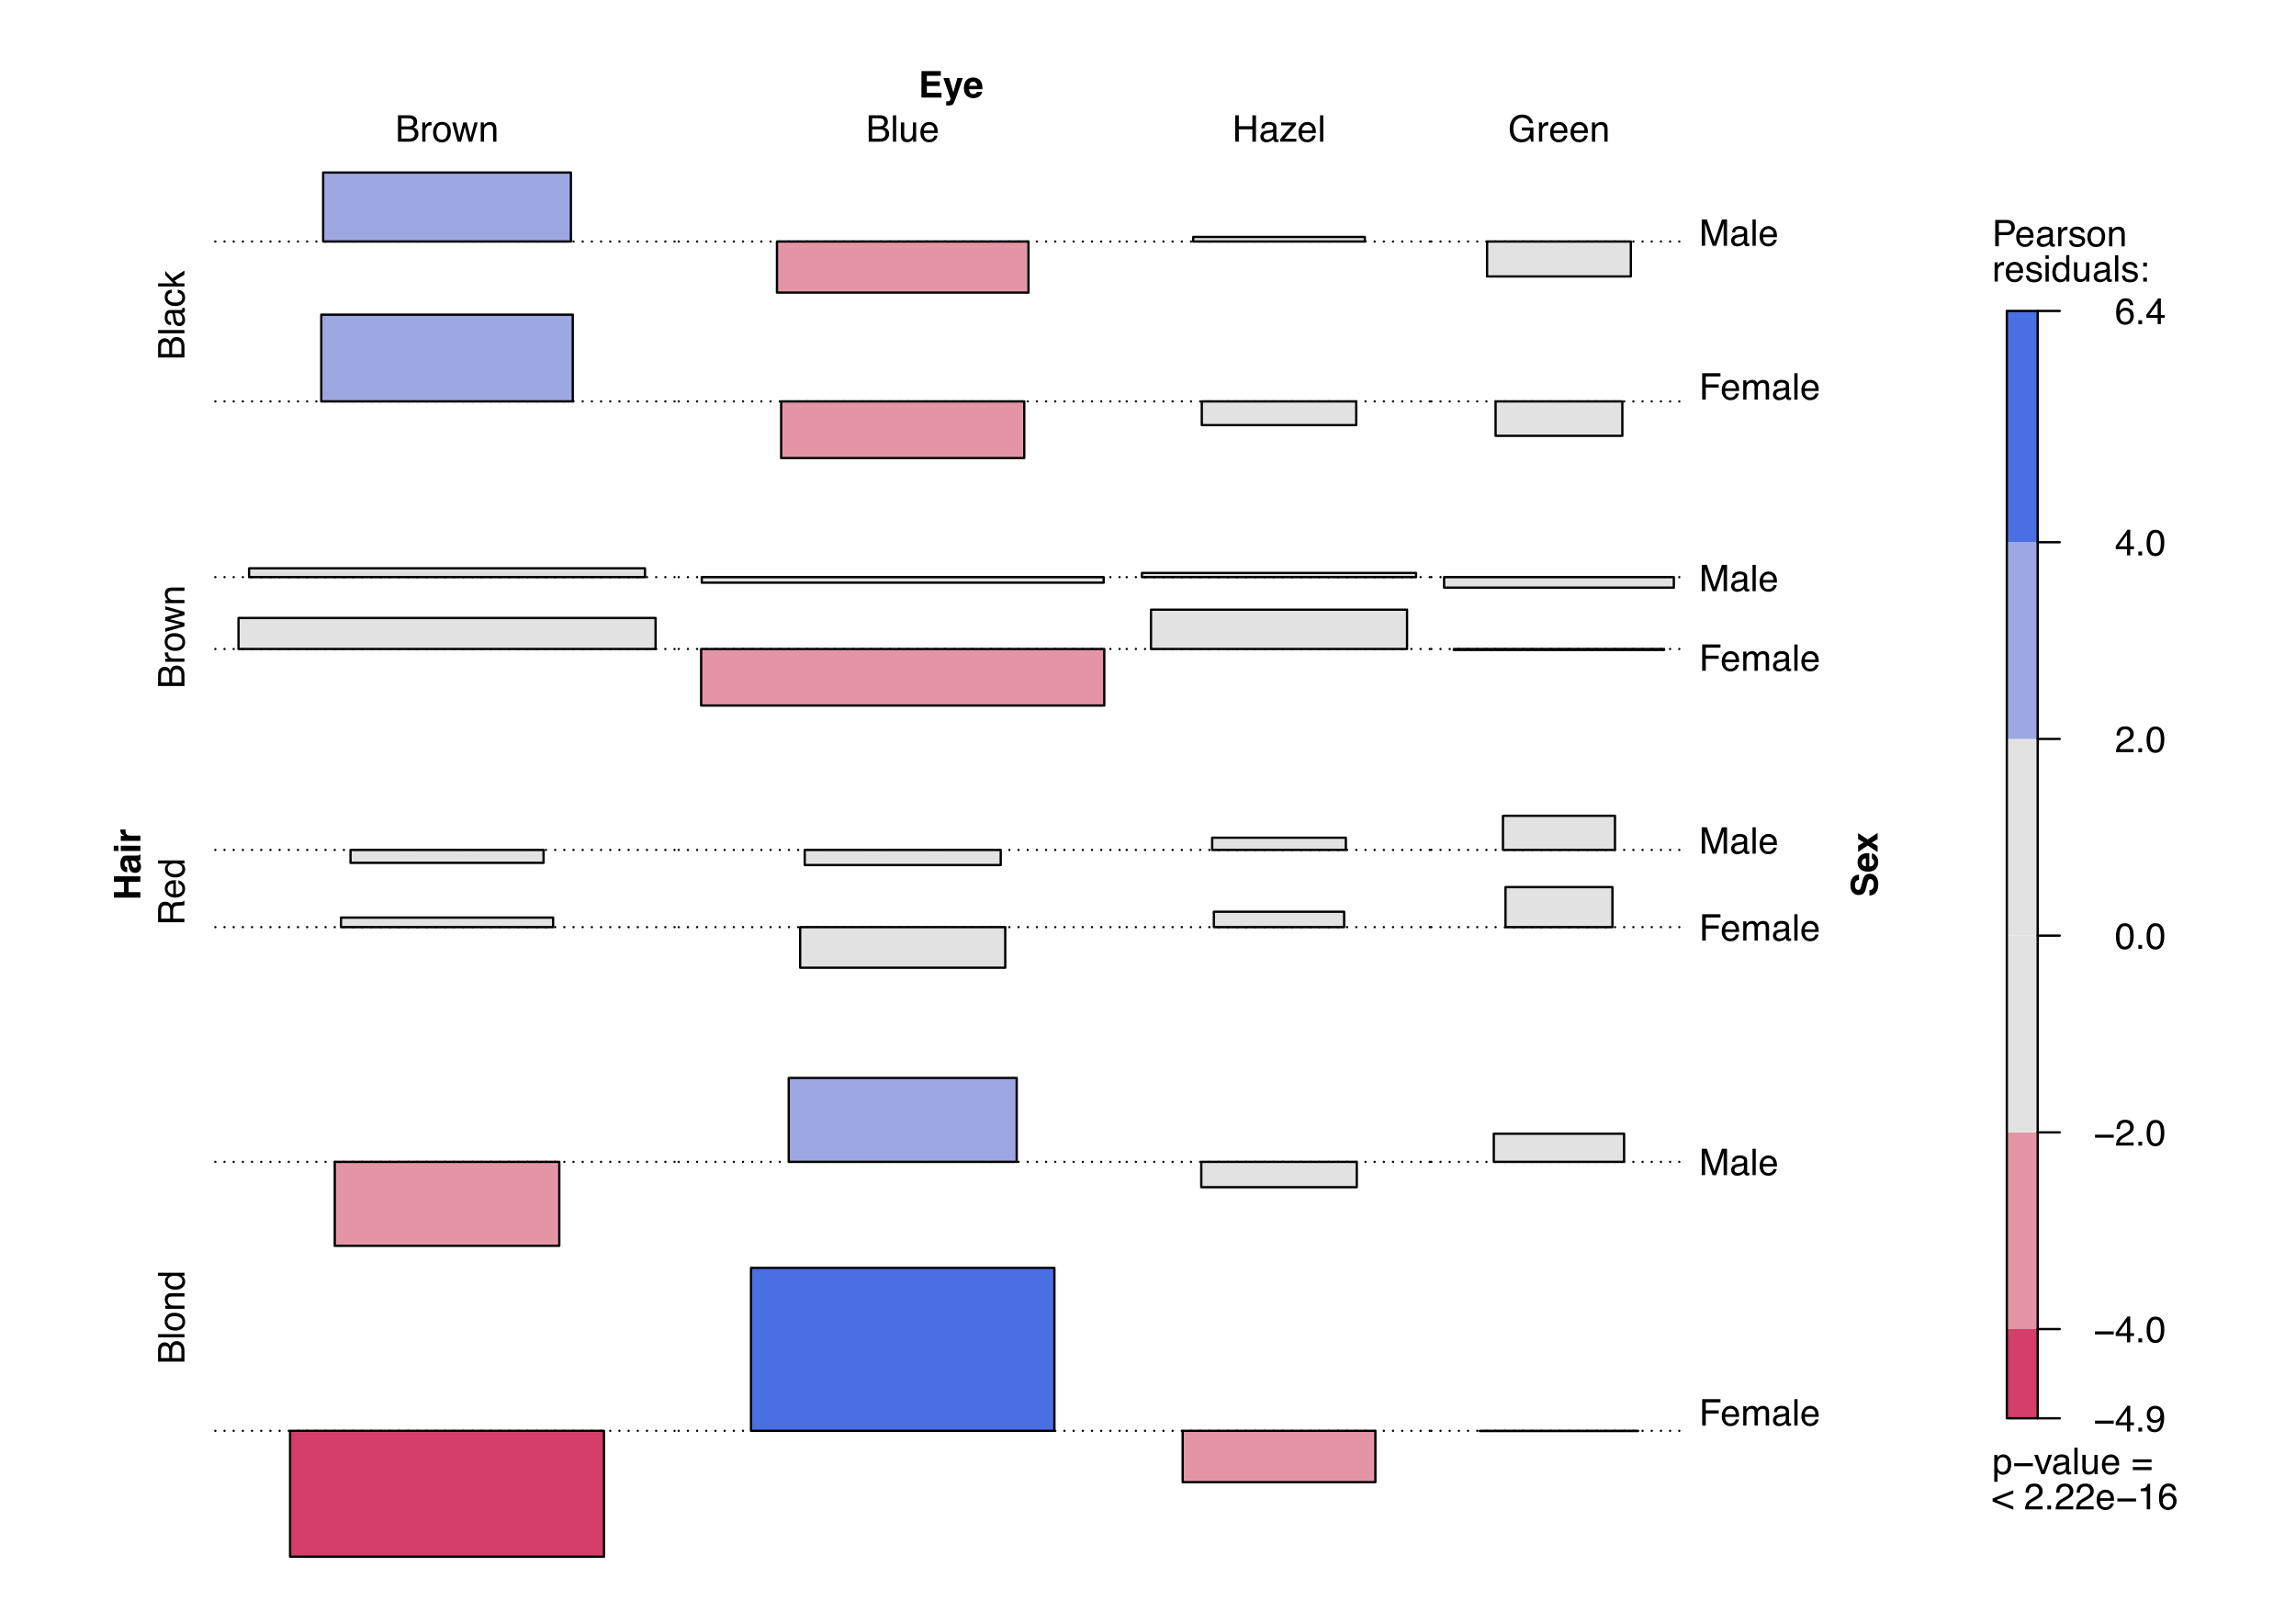 <?xml version="1.0" encoding="UTF-8"?>
<svg id="Layer_1" data-name="Layer 1" xmlns="http://www.w3.org/2000/svg" viewBox="0 0 750 530">
  <defs>
    <style>
      .cls-1 {
        fill: #4a6fe3;
      }

      .cls-1, .cls-2, .cls-3, .cls-4, .cls-5, .cls-6 {
        stroke-width: 0px;
      }

      .cls-2 {
        fill: #000;
      }

      .cls-3 {
        fill: #9da8e2;
      }

      .cls-7 {
        stroke-dasharray: 0 0 0 3;
      }

      .cls-7, .cls-8 {
        fill: none;
        stroke: #000;
        stroke-linecap: round;
        stroke-linejoin: round;
        stroke-width: .75px;
      }

      .cls-4 {
        fill: #e495a5;
      }

      .cls-5 {
        fill: #e2e2e2;
      }

      .cls-6 {
        fill: #d33f6a;
      }
    </style>
  </defs>
  <g>
    <rect class="cls-6" x="655.54" y="434.1" width="10.08" height="29.14"/>
    <rect class="cls-4" x="655.54" y="369.85" width="10.08" height="64.25"/>
    <rect class="cls-5" x="655.54" y="305.6" width="10.08" height="64.25"/>
    <rect class="cls-5" x="655.54" y="241.35" width="10.08" height="64.25"/>
    <rect class="cls-3" x="655.54" y="177.1" width="10.08" height="64.25"/>
    <rect class="cls-1" x="655.54" y="101.56" width="10.08" height="75.54"/>
    <rect class="cls-8" x="655.54" y="101.56" width="10.08" height="361.68"/>
    <g>
      <path class="cls-2" d="M690.46,464v.98h-6.11v-.98h6.11Z"/>
      <path class="cls-2" d="M694.8,467.55v-2.05h-3.68v-1.03l3.84-5.33h.89v5.44h1.24v.92h-1.24v2.05h-1.05ZM694.79,464.58v-3.81l-2.69,3.81h2.69Z"/>
      <path class="cls-2" d="M698.52,466.28h1.22v1.28h-1.22v-1.28Z"/>
      <path class="cls-2" d="M702.42,465.52c.03.58.26.98.67,1.21.21.12.46.18.73.18.5,0,.93-.21,1.29-.63s.61-1.27.76-2.56c-.23.37-.52.63-.87.78s-.72.23-1.12.23c-.81,0-1.45-.25-1.92-.75-.47-.5-.71-1.15-.71-1.94s.23-1.43.7-2.01,1.15-.87,2.06-.87c1.22,0,2.07.55,2.53,1.65.26.6.39,1.36.39,2.27,0,1.03-.15,1.94-.46,2.73-.51,1.32-1.38,1.98-2.6,1.98-.82,0-1.44-.21-1.87-.64s-.64-.97-.64-1.62h1.07ZM705.17,463.39c.35-.28.52-.76.52-1.44,0-.62-.16-1.08-.47-1.38-.31-.3-.71-.45-1.19-.45-.52,0-.92.17-1.23.52-.3.35-.45.81-.45,1.38,0,.55.13.98.4,1.3.27.32.69.48,1.27.48.42,0,.8-.14,1.15-.41Z"/>
    </g>
    <g>
      <path class="cls-2" d="M690.46,434.86v.98h-6.11v-.98h6.11Z"/>
      <path class="cls-2" d="M694.8,438.41v-2.05h-3.68v-1.03l3.84-5.33h.89v5.44h1.24v.92h-1.24v2.05h-1.05ZM694.79,435.44v-3.81l-2.69,3.81h2.69Z"/>
      <path class="cls-2" d="M698.52,437.14h1.22v1.28h-1.22v-1.28Z"/>
      <path class="cls-2" d="M706.43,431.37c.38.69.56,1.64.56,2.84,0,1.14-.17,2.08-.51,2.83-.49,1.07-1.3,1.61-2.41,1.61-1.01,0-1.76-.44-2.25-1.31-.41-.73-.62-1.71-.62-2.94,0-.95.12-1.77.37-2.46.46-1.27,1.29-1.91,2.5-1.91,1.09,0,1.87.45,2.36,1.34ZM705.37,436.96c.33-.48.49-1.39.49-2.71,0-.95-.12-1.74-.35-2.35-.23-.62-.69-.92-1.37-.92-.62,0-1.08.29-1.36.88-.29.58-.43,1.44-.43,2.58,0,.86.09,1.54.28,2.06.28.79.76,1.19,1.44,1.19.55,0,.98-.24,1.31-.73Z"/>
    </g>
    <g>
      <path class="cls-2" d="M690.46,370.61v.98h-6.11v-.98h6.11Z"/>
      <path class="cls-2" d="M691.64,372.28c.26-.54.77-1.02,1.52-1.46l1.12-.65c.5-.29.86-.54,1.06-.75.32-.32.48-.7.48-1.12,0-.49-.15-.88-.44-1.17-.29-.29-.68-.43-1.17-.43-.72,0-1.22.27-1.5.82-.15.29-.23.7-.25,1.22h-1.07c.01-.73.15-1.33.4-1.79.46-.81,1.26-1.22,2.42-1.22.96,0,1.66.26,2.11.78s.67,1.1.67,1.73c0,.67-.24,1.25-.71,1.72-.27.28-.76.61-1.47,1.01l-.8.45c-.38.21-.68.41-.9.6-.39.34-.64.72-.74,1.13h4.58v1h-5.76c.04-.72.19-1.35.45-1.89Z"/>
      <path class="cls-2" d="M698.52,372.89h1.22v1.28h-1.22v-1.28Z"/>
      <path class="cls-2" d="M706.43,367.12c.38.69.56,1.64.56,2.84,0,1.14-.17,2.08-.51,2.83-.49,1.07-1.3,1.61-2.41,1.61-1.01,0-1.76-.44-2.25-1.31-.41-.73-.62-1.71-.62-2.94,0-.95.12-1.77.37-2.46.46-1.27,1.29-1.91,2.5-1.91,1.09,0,1.87.45,2.36,1.34ZM705.37,372.71c.33-.48.49-1.39.49-2.71,0-.95-.12-1.74-.35-2.35-.23-.62-.69-.92-1.37-.92-.62,0-1.08.29-1.36.88-.29.58-.43,1.44-.43,2.58,0,.86.09,1.54.28,2.06.28.79.76,1.19,1.44,1.19.55,0,.98-.24,1.31-.73Z"/>
    </g>
    <g>
      <path class="cls-2" d="M696.42,302.87c.38.69.56,1.64.56,2.84,0,1.14-.17,2.08-.51,2.83-.49,1.07-1.3,1.61-2.41,1.61-1.01,0-1.76-.44-2.25-1.31-.41-.73-.62-1.71-.62-2.94,0-.95.12-1.77.37-2.46.46-1.27,1.29-1.91,2.5-1.91,1.09,0,1.87.45,2.36,1.34ZM695.35,308.46c.33-.48.49-1.39.49-2.71,0-.95-.12-1.74-.35-2.35-.23-.62-.69-.92-1.37-.92-.62,0-1.08.29-1.36.88-.29.58-.43,1.44-.43,2.58,0,.86.09,1.54.28,2.06.28.79.76,1.19,1.44,1.19.55,0,.98-.24,1.31-.73Z"/>
      <path class="cls-2" d="M698.51,308.64h1.22v1.28h-1.22v-1.28Z"/>
      <path class="cls-2" d="M706.42,302.87c.38.69.56,1.64.56,2.84,0,1.14-.17,2.08-.51,2.83-.49,1.07-1.3,1.61-2.41,1.61-1.01,0-1.76-.44-2.25-1.31-.41-.73-.62-1.71-.62-2.94,0-.95.12-1.77.37-2.46.46-1.27,1.29-1.91,2.5-1.91,1.09,0,1.87.45,2.36,1.34ZM705.36,308.46c.33-.48.49-1.39.49-2.71,0-.95-.12-1.74-.35-2.35-.23-.62-.69-.92-1.37-.92-.62,0-1.08.29-1.36.88-.29.58-.43,1.44-.43,2.58,0,.86.09,1.54.28,2.06.28.79.76,1.19,1.44,1.19.55,0,.98-.24,1.31-.73Z"/>
    </g>
    <g>
      <path class="cls-2" d="M691.64,243.78c.26-.54.77-1.02,1.52-1.46l1.12-.65c.5-.29.86-.54,1.06-.75.32-.33.48-.7.48-1.12,0-.49-.15-.88-.44-1.17s-.68-.43-1.17-.43c-.72,0-1.22.27-1.5.82-.15.29-.23.7-.25,1.22h-1.07c.01-.73.15-1.33.4-1.79.46-.81,1.26-1.22,2.42-1.22.96,0,1.66.26,2.11.78s.67,1.1.67,1.73c0,.67-.24,1.25-.71,1.72-.27.28-.76.61-1.47,1.01l-.8.45c-.38.21-.68.41-.9.6-.39.34-.64.72-.74,1.13h4.58v1h-5.76c.04-.72.19-1.35.45-1.89Z"/>
      <path class="cls-2" d="M698.51,244.39h1.22v1.28h-1.22v-1.28Z"/>
      <path class="cls-2" d="M706.42,238.62c.38.69.56,1.64.56,2.84,0,1.14-.17,2.08-.51,2.83-.49,1.07-1.3,1.61-2.41,1.61-1.01,0-1.76-.44-2.25-1.31-.41-.73-.62-1.71-.62-2.94,0-.95.12-1.77.37-2.46.46-1.27,1.29-1.91,2.5-1.91,1.09,0,1.87.45,2.36,1.34ZM705.36,244.21c.33-.48.49-1.39.49-2.71,0-.95-.12-1.74-.35-2.35-.23-.62-.69-.92-1.37-.92-.62,0-1.08.29-1.36.88-.29.58-.43,1.44-.43,2.58,0,.86.09,1.54.28,2.06.28.79.76,1.19,1.44,1.19.55,0,.98-.24,1.31-.73Z"/>
    </g>
    <g>
      <path class="cls-2" d="M694.8,181.41v-2.05h-3.68v-1.03l3.84-5.33h.89v5.44h1.24v.92h-1.24v2.05h-1.05ZM694.78,178.44v-3.81l-2.69,3.81h2.69Z"/>
      <path class="cls-2" d="M698.51,180.14h1.22v1.28h-1.22v-1.28Z"/>
      <path class="cls-2" d="M706.42,174.37c.38.69.56,1.64.56,2.84,0,1.14-.17,2.08-.51,2.83-.49,1.07-1.3,1.61-2.41,1.61-1.01,0-1.76-.44-2.25-1.31-.41-.73-.62-1.71-.62-2.94,0-.95.12-1.77.37-2.46.46-1.27,1.29-1.91,2.5-1.91,1.09,0,1.87.45,2.36,1.34ZM705.36,179.96c.33-.48.49-1.39.49-2.71,0-.95-.12-1.74-.35-2.35-.23-.62-.69-.92-1.37-.92-.62,0-1.08.29-1.36.88-.29.58-.43,1.44-.43,2.58,0,.86.09,1.54.28,2.06.28.79.76,1.19,1.44,1.19.55,0,.98-.24,1.31-.73Z"/>
    </g>
    <g>
      <path class="cls-2" d="M696.28,98.18c.37.49.55.99.55,1.5h-1.04c-.06-.33-.16-.59-.3-.78-.25-.35-.64-.53-1.15-.53-.59,0-1.06.27-1.41.82s-.54,1.33-.58,2.34c.24-.36.55-.62.91-.8.34-.16.71-.23,1.12-.23.7,0,1.32.22,1.84.67s.79,1.12.79,2.01c0,.76-.25,1.44-.74,2.02s-1.2.88-2.12.88c-.79,0-1.46-.3-2.03-.89s-.86-1.6-.86-3.01c0-1.04.13-1.93.38-2.65.49-1.39,1.38-2.09,2.68-2.09.94,0,1.59.24,1.96.73ZM695.49,104.59c.28-.37.41-.81.41-1.32,0-.43-.12-.84-.37-1.23s-.69-.58-1.34-.58c-.45,0-.85.15-1.19.45s-.51.75-.51,1.36c0,.53.16.98.47,1.34s.74.54,1.29.54.97-.19,1.25-.56Z"/>
      <path class="cls-2" d="M698.51,104.6h1.22v1.28h-1.22v-1.28Z"/>
      <path class="cls-2" d="M704.81,105.87v-2.05h-3.68v-1.03l3.84-5.33h.89v5.44h1.24v.92h-1.24v2.05h-1.05ZM704.79,102.9v-3.81l-2.69,3.81h2.69Z"/>
    </g>
    <line class="cls-8" x1="665.62" y1="463.24" x2="672.82" y2="463.24"/>
    <line class="cls-8" x1="665.62" y1="434.1" x2="672.82" y2="434.1"/>
    <line class="cls-8" x1="665.62" y1="369.85" x2="672.82" y2="369.85"/>
    <line class="cls-8" x1="665.62" y1="305.6" x2="672.82" y2="305.6"/>
    <line class="cls-8" x1="665.62" y1="241.35" x2="672.82" y2="241.35"/>
    <line class="cls-8" x1="665.62" y1="177.1" x2="672.82" y2="177.1"/>
    <line class="cls-8" x1="665.62" y1="101.56" x2="672.82" y2="101.56"/>
    <g>
      <path class="cls-2" d="M651.77,71.84h3.85c.76,0,1.38.22,1.84.65.47.43.7,1.04.7,1.82,0,.67-.21,1.26-.63,1.75s-1.06.75-1.92.75h-2.69v3.64h-1.17v-8.61ZM656.29,73.02c-.26-.12-.61-.18-1.05-.18h-2.3v2.98h2.3c.52,0,.94-.11,1.27-.33.32-.22.49-.62.49-1.18,0-.63-.23-1.06-.7-1.29Z"/>
      <path class="cls-2" d="M662.81,74.34c.42.21.73.48.95.81.21.32.35.69.42,1.11.06.29.09.75.09,1.38h-4.56c.02.64.17,1.15.45,1.54.28.39.71.58,1.3.58.55,0,.98-.18,1.31-.55.18-.21.31-.46.39-.74h1.04c-.03.23-.12.49-.27.77s-.33.51-.52.69c-.32.31-.71.52-1.18.63-.25.06-.54.09-.85.09-.78,0-1.43-.28-1.97-.85-.54-.57-.81-1.36-.81-2.39s.27-1.83.82-2.46c.54-.63,1.25-.94,2.13-.94.44,0,.87.1,1.29.31ZM663.18,76.81c-.04-.46-.14-.82-.3-1.1-.29-.51-.77-.76-1.44-.76-.48,0-.88.17-1.21.52-.33.35-.5.79-.52,1.33h3.46Z"/>
      <path class="cls-2" d="M668.97,76.65c.24-.03.4-.13.49-.3.05-.09.07-.23.07-.41,0-.36-.13-.62-.38-.79-.26-.16-.62-.24-1.1-.24-.55,0-.94.15-1.17.45-.13.17-.21.41-.25.74h-.98c.02-.78.27-1.32.75-1.62.48-.3,1.04-.46,1.68-.46.74,0,1.34.14,1.8.42.46.28.68.72.68,1.31v3.62c0,.11.02.2.07.26.04.07.14.1.28.1.05,0,.1,0,.16,0s.12-.01.19-.03v.78c-.16.05-.29.08-.38.09s-.2.02-.35.02c-.36,0-.63-.13-.79-.39-.09-.14-.15-.33-.18-.58-.21.28-.52.53-.93.73s-.85.31-1.33.31c-.58,0-1.06-.18-1.43-.53s-.55-.79-.55-1.33c0-.58.18-1.03.54-1.35s.84-.52,1.43-.59l1.68-.21ZM666.75,79.5c.22.18.49.26.79.26.37,0,.73-.09,1.08-.26.59-.28.88-.75.88-1.4v-.85c-.13.08-.29.15-.5.21-.2.05-.4.09-.6.12l-.64.08c-.38.05-.67.13-.86.24-.33.18-.49.48-.49.88,0,.3.11.54.33.72Z"/>
      <path class="cls-2" d="M672.31,74.17h1v1.08c.08-.21.28-.47.6-.77s.69-.45,1.11-.45c.02,0,.05,0,.1,0s.13.01.24.02v1.11c-.06-.01-.12-.02-.17-.02s-.11,0-.17,0c-.53,0-.94.17-1.22.51s-.43.74-.43,1.18v3.61h-1.05v-6.28Z"/>
      <path class="cls-2" d="M676.9,78.48c.03.35.12.62.27.81.27.34.74.51,1.41.51.4,0,.75-.08,1.05-.25.3-.17.45-.43.45-.79,0-.27-.12-.47-.36-.62-.16-.09-.46-.19-.92-.3l-.85-.21c-.54-.13-.94-.28-1.2-.45-.46-.29-.69-.68-.69-1.18,0-.59.22-1.07.65-1.44s1.02-.55,1.75-.55c.96,0,1.65.28,2.07.83.26.35.39.73.39,1.14h-1c-.02-.24-.11-.45-.26-.65-.25-.28-.68-.41-1.29-.41-.41,0-.72.08-.93.23s-.31.35-.31.6c0,.27.14.49.41.65.16.1.39.18.7.26l.71.17c.77.18,1.29.36,1.55.53.41.27.62.69.62,1.27s-.21,1.04-.64,1.45c-.43.41-1.08.61-1.96.61-.95,0-1.61-.21-2.01-.64s-.6-.95-.63-1.57h1.01Z"/>
      <path class="cls-2" d="M686.82,74.8c.55.54.83,1.33.83,2.38s-.24,1.85-.73,2.51c-.49.66-1.25.99-2.27.99-.86,0-1.54-.29-2.04-.88-.5-.58-.76-1.37-.76-2.35,0-1.05.27-1.89.8-2.52.53-.62,1.25-.94,2.14-.94.8,0,1.48.27,2.04.81ZM686.17,78.97c.26-.53.39-1.12.39-1.76,0-.58-.09-1.06-.28-1.43-.29-.58-.8-.87-1.52-.87-.64,0-1.1.25-1.39.74s-.43,1.08-.43,1.78.14,1.22.43,1.67.75.67,1.38.67c.69,0,1.17-.26,1.42-.79Z"/>
      <path class="cls-2" d="M688.95,74.17h1v.89c.3-.37.61-.63.94-.79s.7-.24,1.11-.24c.89,0,1.49.31,1.8.93.17.34.26.83.26,1.46v4.03h-1.07v-3.96c0-.38-.06-.69-.17-.93-.19-.39-.53-.59-1.02-.59-.25,0-.46.03-.62.08-.29.09-.54.26-.76.52-.18.21-.29.42-.34.64s-.08.54-.08.95v3.29h-1.05v-6.28Z"/>
    </g>
    <g>
      <path class="cls-2" d="M651.54,85.69h1v1.08c.08-.21.28-.47.6-.77s.69-.45,1.11-.45c.02,0,.05,0,.1,0s.13.01.24.02v1.11c-.06-.01-.12-.02-.17-.02s-.11,0-.17,0c-.53,0-.94.17-1.22.51s-.43.74-.43,1.18v3.61h-1.05v-6.28Z"/>
      <path class="cls-2" d="M659.39,85.86c.42.21.73.48.95.81.21.32.35.69.42,1.11.06.29.09.75.09,1.38h-4.56c.02.64.17,1.15.45,1.54.28.39.71.58,1.3.58.55,0,.98-.18,1.31-.55.18-.21.31-.46.39-.74h1.04c-.03.23-.12.49-.27.77s-.33.51-.52.69c-.32.31-.71.52-1.18.63-.25.06-.54.09-.85.09-.78,0-1.43-.28-1.97-.85-.54-.57-.81-1.36-.81-2.39s.27-1.83.82-2.46c.54-.63,1.25-.94,2.13-.94.44,0,.87.1,1.29.31ZM659.76,88.33c-.04-.46-.14-.82-.3-1.1-.29-.51-.77-.76-1.44-.76-.48,0-.88.17-1.21.52-.33.35-.5.79-.52,1.33h3.46Z"/>
      <path class="cls-2" d="M662.81,90c.03.35.12.62.27.81.27.34.74.51,1.41.51.4,0,.75-.08,1.05-.25.3-.17.45-.43.45-.79,0-.27-.12-.47-.36-.62-.16-.09-.46-.19-.92-.3l-.85-.21c-.54-.13-.94-.28-1.2-.45-.46-.29-.69-.68-.69-1.18,0-.59.22-1.07.65-1.44s1.02-.55,1.75-.55c.96,0,1.65.28,2.07.83.26.35.39.73.39,1.14h-1c-.02-.24-.11-.45-.26-.65-.25-.28-.68-.41-1.29-.41-.41,0-.72.08-.93.23s-.31.35-.31.6c0,.27.14.49.41.65.16.1.39.18.7.26l.71.17c.77.18,1.29.36,1.55.53.41.27.62.69.62,1.27s-.21,1.04-.64,1.45c-.43.41-1.08.61-1.96.61-.95,0-1.61-.21-2.01-.64s-.6-.95-.63-1.57h1.01Z"/>
      <path class="cls-2" d="M668.18,83.36h1.07v1.2h-1.07v-1.2ZM668.18,85.72h1.07v6.25h-1.07v-6.25Z"/>
      <path class="cls-2" d="M674.3,85.88c.19.12.4.32.64.62v-3.17h1.01v8.64h-.95v-.87c-.25.39-.54.67-.87.84-.33.17-.72.26-1.15.26-.7,0-1.3-.29-1.81-.88s-.76-1.37-.76-2.35c0-.91.23-1.71.7-2.38s1.13-1,1.99-1c.48,0,.88.1,1.2.3ZM671.94,90.59c.28.45.74.68,1.36.68.49,0,.88-.21,1.2-.63.31-.42.47-1.02.47-1.81s-.16-1.38-.48-1.76c-.32-.38-.72-.57-1.2-.57-.53,0-.96.2-1.29.61-.33.41-.49,1-.49,1.79,0,.67.14,1.23.43,1.69Z"/>
      <path class="cls-2" d="M678.58,85.69v4.17c0,.32.05.58.15.79.18.38.52.56,1.02.56.71,0,1.2-.33,1.46-.98.14-.35.21-.83.21-1.45v-3.08h1.05v6.28h-1v-.93c-.12.24-.29.44-.49.6-.4.33-.87.49-1.44.49-.88,0-1.48-.3-1.79-.9-.17-.32-.26-.75-.26-1.28v-4.27h1.08Z"/>
      <path class="cls-2" d="M687.56,88.17c.24-.03.4-.13.49-.3.05-.09.07-.23.07-.41,0-.36-.13-.62-.38-.79-.26-.16-.62-.24-1.1-.24-.55,0-.94.15-1.17.45-.13.17-.21.41-.25.74h-.98c.02-.78.27-1.32.75-1.62.48-.3,1.04-.46,1.68-.46.74,0,1.34.14,1.8.42.46.28.68.72.68,1.31v3.62c0,.11.02.2.07.26.04.07.14.1.28.1.05,0,.1,0,.16,0s.12-.01.19-.03v.78c-.16.05-.29.08-.38.09s-.2.02-.35.02c-.36,0-.63-.13-.79-.39-.09-.14-.15-.33-.18-.58-.21.28-.52.53-.93.73s-.85.31-1.33.31c-.58,0-1.06-.18-1.43-.53s-.55-.79-.55-1.33c0-.58.18-1.03.54-1.35s.84-.52,1.43-.59l1.68-.21ZM685.34,91.02c.22.18.49.26.79.26.37,0,.73-.09,1.08-.26.59-.28.88-.75.88-1.4v-.85c-.13.08-.29.15-.5.21-.2.05-.4.09-.6.12l-.64.08c-.38.05-.67.13-.86.24-.33.18-.49.48-.49.88,0,.3.11.54.33.72Z"/>
      <path class="cls-2" d="M690.9,83.36h1.05v8.61h-1.05v-8.61Z"/>
      <path class="cls-2" d="M694.16,90c.03.35.12.62.27.81.27.34.74.51,1.41.51.4,0,.75-.08,1.05-.25.3-.17.45-.43.45-.79,0-.27-.12-.47-.36-.62-.16-.09-.46-.19-.92-.3l-.85-.21c-.54-.13-.94-.28-1.2-.45-.46-.29-.69-.68-.69-1.18,0-.59.22-1.07.65-1.44s1.02-.55,1.75-.55c.96,0,1.65.28,2.07.83.26.35.39.73.39,1.14h-1c-.02-.24-.11-.45-.26-.65-.25-.28-.68-.41-1.29-.41-.41,0-.72.08-.93.23s-.31.35-.31.6c0,.27.14.49.41.65.16.1.39.18.7.26l.71.17c.77.18,1.29.36,1.55.53.41.27.62.69.62,1.27s-.21,1.04-.64,1.45c-.43.41-1.08.61-1.96.61-.95,0-1.61-.21-2.01-.64s-.6-.95-.63-1.57h1.01Z"/>
      <path class="cls-2" d="M700.09,85.77h1.22v1.28h-1.22v-1.28ZM700.09,90.69h1.22v1.28h-1.22v-1.28Z"/>
    </g>
    <g>
      <path class="cls-2" d="M651.43,475.22h1.03v.83c.21-.29.44-.51.69-.66.36-.23.78-.35,1.26-.35.71,0,1.32.27,1.82.82s.75,1.32.75,2.33c0,1.37-.36,2.34-1.08,2.93-.46.37-.98.56-1.59.56-.47,0-.87-.1-1.19-.31-.19-.12-.4-.32-.63-.6v3.21h-1.05v-8.75ZM655.39,480.14c.33-.41.49-1.03.49-1.85,0-.5-.07-.93-.22-1.29-.27-.69-.78-1.04-1.5-1.04s-1.23.37-1.5,1.1c-.15.39-.22.89-.22,1.49,0,.48.07.9.22,1.24.27.65.78.97,1.5.97.49,0,.9-.21,1.23-.62Z"/>
      <path class="cls-2" d="M664.06,477.91v.98h-6.11v-.98h6.11Z"/>
      <path class="cls-2" d="M665.71,475.19l1.68,5.11,1.75-5.11h1.15l-2.36,6.28h-1.12l-2.31-6.28h1.22Z"/>
      <path class="cls-2" d="M674.27,477.67c.24-.03.4-.13.49-.3.05-.09.07-.23.07-.41,0-.36-.13-.62-.38-.79-.26-.16-.62-.24-1.1-.24-.55,0-.94.15-1.17.45-.13.17-.21.41-.25.74h-.98c.02-.78.27-1.32.75-1.62s1.04-.46,1.68-.46c.74,0,1.34.14,1.8.42.46.28.68.72.68,1.31v3.62c0,.11.02.2.07.26s.14.1.28.1c.05,0,.1,0,.16,0s.12-.01.19-.03v.78c-.16.05-.29.08-.38.09s-.2.02-.35.02c-.36,0-.63-.13-.79-.39-.09-.14-.15-.33-.18-.58-.21.28-.52.53-.93.73s-.85.31-1.33.31c-.58,0-1.06-.18-1.43-.53-.37-.35-.55-.79-.55-1.33,0-.58.18-1.03.54-1.35.36-.32.84-.52,1.43-.59l1.68-.21ZM672.05,480.52c.22.17.49.26.79.26.37,0,.73-.09,1.08-.26.59-.28.88-.75.88-1.4v-.85c-.13.08-.29.15-.5.21s-.4.09-.6.12l-.64.08c-.38.05-.67.13-.86.24-.33.18-.49.48-.49.88,0,.3.11.54.33.72Z"/>
      <path class="cls-2" d="M677.61,472.86h1.05v8.61h-1.05v-8.61Z"/>
      <path class="cls-2" d="M681.3,475.19v4.17c0,.32.05.58.15.79.18.38.52.56,1.02.56.71,0,1.2-.33,1.46-.98.14-.35.21-.83.21-1.45v-3.08h1.05v6.28h-1v-.93c-.12.24-.29.44-.49.6-.4.33-.87.49-1.44.49-.88,0-1.48-.3-1.79-.9-.17-.32-.26-.75-.26-1.28v-4.27h1.08Z"/>
      <path class="cls-2" d="M690.8,475.36c.42.21.73.48.95.81.21.32.35.69.42,1.11.06.29.09.75.09,1.38h-4.56c.02.64.17,1.15.45,1.54.28.39.71.58,1.3.58.55,0,.98-.18,1.31-.55.18-.21.31-.46.39-.74h1.04c-.03.23-.12.49-.27.77s-.33.51-.52.69c-.32.31-.71.52-1.18.63-.25.06-.54.09-.85.09-.78,0-1.43-.28-1.97-.85-.54-.57-.81-1.36-.81-2.39s.27-1.83.82-2.46c.54-.63,1.25-.94,2.13-.94.44,0,.87.1,1.29.31ZM691.17,477.83c-.04-.46-.14-.82-.3-1.1-.29-.51-.77-.76-1.44-.76-.48,0-.88.17-1.21.52-.33.35-.5.79-.52,1.33h3.46Z"/>
      <path class="cls-2" d="M702.81,476.65v.98h-6.11v-.98h6.11ZM702.81,479.16v1h-6.11v-1h6.11Z"/>
    </g>
    <g>
      <path class="cls-2" d="M650.9,489.43l6.75-2.68v1.06l-5.52,2.11,5.52,2.12v1.06l-6.75-2.69v-.98Z"/>
      <path class="cls-2" d="M661.91,491.1c.26-.54.77-1.02,1.52-1.46l1.12-.65c.5-.29.86-.54,1.06-.75.32-.32.48-.7.48-1.12,0-.49-.15-.88-.44-1.17-.29-.29-.68-.43-1.17-.43-.72,0-1.22.27-1.5.82-.15.29-.23.7-.25,1.22h-1.07c.01-.73.15-1.33.4-1.79.46-.81,1.26-1.22,2.42-1.22.96,0,1.66.26,2.11.78s.67,1.1.67,1.73c0,.67-.24,1.25-.71,1.72-.27.28-.76.61-1.47,1.01l-.8.45c-.38.21-.68.41-.9.6-.39.34-.64.72-.74,1.13h4.58v1h-5.76c.04-.72.19-1.35.45-1.89Z"/>
      <path class="cls-2" d="M668.78,491.71h1.22v1.28h-1.22v-1.28Z"/>
      <path class="cls-2" d="M671.91,491.1c.26-.54.77-1.02,1.52-1.46l1.12-.65c.5-.29.86-.54,1.06-.75.32-.32.48-.7.48-1.12,0-.49-.15-.88-.44-1.17-.29-.29-.68-.43-1.17-.43-.72,0-1.22.27-1.5.82-.15.29-.23.7-.25,1.22h-1.07c.01-.73.15-1.33.4-1.79.46-.81,1.26-1.22,2.42-1.22.96,0,1.66.26,2.11.78s.67,1.1.67,1.73c0,.67-.24,1.25-.71,1.72-.27.28-.76.61-1.47,1.01l-.8.45c-.38.21-.68.41-.9.6-.39.34-.64.72-.74,1.13h4.58v1h-5.76c.04-.72.19-1.35.45-1.89Z"/>
      <path class="cls-2" d="M678.59,491.1c.26-.54.77-1.02,1.52-1.46l1.12-.65c.5-.29.86-.54,1.06-.75.32-.32.48-.7.48-1.12,0-.49-.15-.88-.44-1.17-.29-.29-.68-.43-1.17-.43-.72,0-1.22.27-1.5.82-.15.29-.23.7-.25,1.22h-1.07c.01-.73.15-1.33.4-1.79.46-.81,1.26-1.22,2.42-1.22.96,0,1.66.26,2.11.78s.67,1.1.67,1.73c0,.67-.24,1.25-.71,1.72-.27.28-.76.61-1.47,1.01l-.8.45c-.38.21-.68.41-.9.6-.39.34-.64.72-.74,1.13h4.58v1h-5.76c.04-.72.19-1.35.45-1.89Z"/>
      <path class="cls-2" d="M689.09,486.88c.42.21.73.48.95.81.21.32.35.69.42,1.11.06.29.09.75.09,1.38h-4.56c.02.64.17,1.15.45,1.54.28.39.71.58,1.3.58.55,0,.98-.18,1.31-.55.18-.21.31-.46.39-.74h1.04c-.03.23-.12.49-.27.77s-.33.51-.52.69c-.32.31-.71.52-1.18.63-.25.06-.54.09-.85.09-.78,0-1.43-.28-1.97-.85-.54-.57-.81-1.36-.81-2.39s.27-1.83.82-2.46c.54-.63,1.25-.94,2.13-.94.44,0,.87.1,1.29.31ZM689.46,489.35c-.04-.46-.14-.82-.3-1.1-.29-.51-.77-.76-1.44-.76-.48,0-.88.17-1.21.52-.33.35-.5.79-.52,1.33h3.46Z"/>
      <path class="cls-2" d="M697.76,489.43v.98h-6.11v-.98h6.11Z"/>
      <path class="cls-2" d="M699.27,487.04v-.81c.76-.07,1.29-.2,1.59-.37s.53-.58.67-1.23h.83v8.36h-1.12v-5.94h-1.97Z"/>
      <path class="cls-2" d="M710.26,485.29c.37.49.55.99.55,1.5h-1.04c-.06-.33-.16-.59-.3-.78-.25-.35-.64-.53-1.15-.53-.59,0-1.06.27-1.41.82s-.54,1.33-.58,2.34c.24-.36.55-.62.91-.8.34-.16.71-.23,1.12-.23.7,0,1.32.22,1.84.67s.79,1.12.79,2.01c0,.76-.25,1.44-.74,2.02s-1.2.88-2.12.88c-.79,0-1.46-.3-2.03-.89s-.86-1.6-.86-3.01c0-1.04.13-1.93.38-2.65.49-1.39,1.38-2.09,2.68-2.09.94,0,1.59.24,1.96.73ZM709.47,491.7c.28-.37.41-.81.41-1.32,0-.43-.12-.84-.37-1.23s-.69-.58-1.34-.58c-.45,0-.85.15-1.19.45s-.51.75-.51,1.36c0,.53.16.98.47,1.34s.74.54,1.29.54.97-.19,1.25-.56Z"/>
    </g>
  </g>
  <g>
    <line class="cls-7" x1="70.34" y1="78.88" x2="221.71" y2="78.88"/>
    <rect class="cls-3" x="105.56" y="56.35" width="80.93" height="22.53"/>
    <rect class="cls-8" x="105.56" y="56.35" width="80.93" height="22.53"/>
    <line class="cls-7" x1="70.34" y1="131.1" x2="221.71" y2="131.1"/>
    <rect class="cls-3" x="104.95" y="102.78" width="82.15" height="28.32"/>
    <rect class="cls-8" x="104.95" y="102.78" width="82.15" height="28.32"/>
    <line class="cls-7" x1="221.71" y1="78.88" x2="368.04" y2="78.88"/>
    <rect class="cls-4" x="253.8" y="78.88" width="82.16" height="16.69"/>
    <rect class="cls-8" x="253.8" y="78.88" width="82.16" height="16.69"/>
    <line class="cls-7" x1="221.71" y1="131.1" x2="368.04" y2="131.1"/>
    <rect class="cls-4" x="255.17" y="131.1" width="79.41" height="18.51"/>
    <rect class="cls-8" x="255.17" y="131.1" width="79.41" height="18.51"/>
    <line class="cls-7" x1="368.04" y1="78.88" x2="467.55" y2="78.88"/>
    <rect class="cls-5" x="389.77" y="77.39" width="56.05" height="1.49"/>
    <rect class="cls-8" x="389.77" y="77.39" width="56.05" height="1.49"/>
    <line class="cls-7" x1="368.04" y1="131.1" x2="467.55" y2="131.1"/>
    <rect class="cls-5" x="392.57" y="131.1" width="50.45" height="7.75"/>
    <rect class="cls-8" x="392.57" y="131.1" width="50.45" height="7.75"/>
    <line class="cls-7" x1="467.55" y1="78.88" x2="550.94" y2="78.88"/>
    <rect class="cls-5" x="485.76" y="78.88" width="46.96" height="11.41"/>
    <rect class="cls-8" x="485.76" y="78.88" width="46.96" height="11.41"/>
    <line class="cls-7" x1="467.55" y1="131.1" x2="550.94" y2="131.1"/>
    <rect class="cls-5" x="488.54" y="131.1" width="41.41" height="11.25"/>
    <rect class="cls-8" x="488.54" y="131.1" width="41.41" height="11.25"/>
    <line class="cls-7" x1="70.34" y1="188.5" x2="221.71" y2="188.5"/>
    <rect class="cls-5" x="81.36" y="185.62" width="129.33" height="2.88"/>
    <rect class="cls-8" x="81.36" y="185.62" width="129.33" height="2.88"/>
    <line class="cls-7" x1="70.34" y1="211.97" x2="221.71" y2="211.97"/>
    <rect class="cls-5" x="77.91" y="201.84" width="136.24" height="10.13"/>
    <rect class="cls-8" x="77.91" y="201.84" width="136.24" height="10.13"/>
    <line class="cls-7" x1="221.71" y1="188.5" x2="368.04" y2="188.5"/>
    <rect class="cls-5" x="229.23" y="188.5" width="131.29" height="1.81"/>
    <rect class="cls-8" x="229.23" y="188.5" width="131.29" height="1.81"/>
    <line class="cls-7" x1="221.71" y1="211.97" x2="368.04" y2="211.97"/>
    <rect class="cls-4" x="229.03" y="211.97" width="131.69" height="18.47"/>
    <rect class="cls-8" x="229.03" y="211.97" width="131.69" height="18.47"/>
    <line class="cls-7" x1="368.04" y1="188.5" x2="467.55" y2="188.5"/>
    <rect class="cls-5" x="373.01" y="187.13" width="89.56" height="1.37"/>
    <rect class="cls-8" x="373.01" y="187.13" width="89.56" height="1.37"/>
    <line class="cls-7" x1="368.04" y1="211.97" x2="467.55" y2="211.97"/>
    <rect class="cls-5" x="375.97" y="199.13" width="83.65" height="12.84"/>
    <rect class="cls-8" x="375.97" y="199.13" width="83.65" height="12.84"/>
    <line class="cls-7" x1="467.55" y1="188.5" x2="550.94" y2="188.5"/>
    <rect class="cls-5" x="471.72" y="188.5" width="75.05" height="3.43"/>
    <rect class="cls-8" x="471.72" y="188.5" width="75.05" height="3.43"/>
    <line class="cls-7" x1="467.55" y1="211.97" x2="550.94" y2="211.97"/>
    <rect class="cls-5" x="474.91" y="211.97" width="68.67" height=".32"/>
    <rect class="cls-8" x="474.91" y="211.97" width="68.67" height=".32"/>
    <line class="cls-7" x1="70.34" y1="277.6" x2="221.71" y2="277.6"/>
    <rect class="cls-5" x="114.5" y="277.6" width="63.06" height="4.22"/>
    <rect class="cls-8" x="114.5" y="277.6" width="63.06" height="4.22"/>
    <line class="cls-7" x1="70.34" y1="302.82" x2="221.71" y2="302.82"/>
    <rect class="cls-5" x="111.38" y="299.7" width="69.3" height="3.12"/>
    <rect class="cls-8" x="111.38" y="299.7" width="69.3" height="3.12"/>
    <line class="cls-7" x1="221.71" y1="277.6" x2="368.04" y2="277.6"/>
    <rect class="cls-5" x="262.87" y="277.6" width="64.02" height="4.94"/>
    <rect class="cls-8" x="262.87" y="277.6" width="64.02" height="4.94"/>
    <line class="cls-7" x1="221.71" y1="302.82" x2="368.04" y2="302.82"/>
    <rect class="cls-5" x="261.38" y="302.82" width="66.99" height="13.25"/>
    <rect class="cls-8" x="261.38" y="302.82" width="66.99" height="13.25"/>
    <line class="cls-7" x1="368.04" y1="277.6" x2="467.55" y2="277.6"/>
    <rect class="cls-5" x="395.96" y="273.61" width="43.67" height="3.99"/>
    <rect class="cls-8" x="395.96" y="273.61" width="43.67" height="3.99"/>
    <line class="cls-7" x1="368.04" y1="302.82" x2="467.55" y2="302.82"/>
    <rect class="cls-5" x="396.52" y="297.79" width="42.55" height="5.03"/>
    <rect class="cls-8" x="396.52" y="297.79" width="42.55" height="5.03"/>
    <line class="cls-7" x1="467.55" y1="277.6" x2="550.94" y2="277.6"/>
    <rect class="cls-5" x="490.95" y="266.45" width="36.59" height="11.15"/>
    <rect class="cls-8" x="490.95" y="266.45" width="36.59" height="11.15"/>
    <line class="cls-7" x1="467.55" y1="302.82" x2="550.94" y2="302.82"/>
    <rect class="cls-5" x="491.78" y="289.74" width="34.93" height="13.08"/>
    <rect class="cls-8" x="491.78" y="289.74" width="34.93" height="13.08"/>
    <line class="cls-7" x1="70.34" y1="379.48" x2="221.71" y2="379.48"/>
    <rect class="cls-4" x="109.35" y="379.48" width="73.35" height="27.43"/>
    <rect class="cls-8" x="109.35" y="379.48" width="73.35" height="27.43"/>
    <line class="cls-7" x1="70.34" y1="467.33" x2="221.71" y2="467.33"/>
    <rect class="cls-6" x="94.76" y="467.33" width="102.53" height="41.12"/>
    <rect class="cls-8" x="94.76" y="467.33" width="102.53" height="41.12"/>
    <line class="cls-7" x1="221.71" y1="379.48" x2="368.04" y2="379.48"/>
    <rect class="cls-3" x="257.64" y="352.07" width="74.47" height="27.41"/>
    <rect class="cls-8" x="257.64" y="352.07" width="74.47" height="27.41"/>
    <line class="cls-7" x1="221.71" y1="467.33" x2="368.04" y2="467.33"/>
    <rect class="cls-1" x="245.32" y="414.11" width="99.11" height="53.22"/>
    <rect class="cls-8" x="245.32" y="414.11" width="99.11" height="53.22"/>
    <line class="cls-7" x1="368.04" y1="379.48" x2="467.55" y2="379.48"/>
    <rect class="cls-5" x="392.4" y="379.48" width="50.8" height="8.28"/>
    <rect class="cls-8" x="392.4" y="379.48" width="50.8" height="8.28"/>
    <line class="cls-7" x1="368.04" y1="467.33" x2="467.55" y2="467.33"/>
    <rect class="cls-4" x="386.32" y="467.33" width="62.96" height="16.77"/>
    <rect class="cls-8" x="386.32" y="467.33" width="62.96" height="16.77"/>
    <line class="cls-7" x1="467.55" y1="379.48" x2="550.94" y2="379.48"/>
    <rect class="cls-5" x="487.96" y="370.29" width="42.56" height="9.19"/>
    <rect class="cls-8" x="487.96" y="370.29" width="42.56" height="9.19"/>
    <line class="cls-7" x1="467.55" y1="467.33" x2="550.94" y2="467.33"/>
    <rect class="cls-5" x="483.4" y="467.33" width="51.69" height=".07"/>
    <rect class="cls-8" x="483.4" y="467.33" width="51.69" height=".07"/>
    <g>
      <path class="cls-2" d="M306.96,28.09h-4.2v2.22h4.78v1.55h-6.54v-8.64h6.33v1.53h-4.57v1.83h4.2v1.5Z"/>
      <path class="cls-2" d="M311.41,30.19l1.32-4.71h1.78l-2.19,6.28c-.42,1.21-.76,1.96-1,2.25s-.74.44-1.48.44c-.15,0-.27,0-.36,0s-.22,0-.4-.02v-1.34h.21c.16.02.32.01.47,0s.27-.06.38-.13c.1-.07.19-.21.27-.42s.12-.34.1-.39l-2.34-6.67h1.86l1.39,4.71Z"/>
      <path class="cls-2" d="M320.83,29.99c-.04.38-.24.76-.59,1.15-.55.62-1.31.93-2.3.93-.81,0-1.53-.26-2.15-.79s-.93-1.38-.93-2.55c0-1.11.28-1.95.84-2.54s1.29-.88,2.18-.88c.53,0,1.01.1,1.44.3s.78.51,1.05.94c.25.38.41.82.49,1.32.04.29.06.71.05,1.27h-4.37c.02.64.22,1.09.6,1.35.23.16.51.24.83.24.34,0,.62-.1.84-.29.12-.11.22-.25.31-.44h1.71ZM319.18,28.03c-.03-.44-.16-.78-.4-1s-.54-.34-.89-.34c-.39,0-.69.12-.9.36s-.35.57-.4.98h2.6Z"/>
    </g>
    <g>
      <path class="cls-2" d="M45.85,288.01h-3.86v3.38h3.86v1.79h-8.64v-1.79h3.29v-3.38h-3.29v-1.79h8.64v1.79Z"/>
      <path class="cls-2" d="M40.16,284.39c-.56-.44-.84-1.2-.84-2.27,0-.7.14-1.32.42-1.86s.8-.81,1.57-.81h2.93c.2,0,.45,0,.74-.01.22-.01.37-.04.45-.1s.14-.14.19-.25h.25v1.82c-.13.05-.25.09-.36.11s-.24.04-.39.05c.25.23.46.5.64.8.21.36.31.77.31,1.22,0,.58-.17,1.06-.5,1.43s-.8.57-1.4.57c-.79,0-1.35-.3-1.71-.91-.19-.33-.33-.82-.41-1.46l-.07-.57c-.04-.31-.09-.53-.15-.66-.1-.24-.26-.36-.47-.36-.26,0-.44.09-.54.27s-.15.45-.15.8c0,.39.1.67.29.84.14.12.34.2.59.23v1.61c-.56-.04-1.02-.19-1.38-.47ZM44.64,283.15c.13-.16.19-.35.19-.57,0-.36-.11-.69-.32-.99s-.6-.46-1.15-.47h-.62c.07.11.12.21.16.32s.08.25.11.44l.07.38c.06.35.14.6.23.76.15.26.39.39.71.39.29,0,.49-.08.62-.24Z"/>
      <path class="cls-2" d="M37.16,276.24h1.54v1.69h-1.54v-1.69ZM39.46,276.24h6.39v1.69h-6.39v-1.69Z"/>
      <path class="cls-2" d="M41,271.41c0,.67.22,1.12.66,1.35.25.13.62.19,1.14.19h3.05v1.68h-6.39v-1.59h1.11c-.43-.26-.72-.48-.87-.67-.26-.31-.39-.72-.39-1.22,0-.03,0-.06,0-.08s0-.07,0-.14h1.71c-.01.11-.02.2-.02.28s0,.15,0,.2Z"/>
    </g>
    <g>
      <path class="cls-2" d="M612.08,288.93c0-.43-.05-.77-.14-1.04-.18-.5-.51-.76-1-.76-.29,0-.51.12-.66.38-.15.25-.29.64-.4,1.18l-.21.91c-.2.9-.42,1.52-.66,1.86-.4.58-1.02.87-1.87.87-.77,0-1.42-.28-1.93-.84s-.77-1.39-.77-2.48c0-.91.24-1.69.72-2.33s1.18-.98,2.1-1.01v1.73c-.52.03-.89.26-1.11.68-.14.28-.22.63-.22,1.05,0,.46.09.84.28,1.11s.45.42.79.42c.31,0,.54-.14.69-.41.1-.18.22-.55.36-1.12l.36-1.49c.16-.65.37-1.14.63-1.48.41-.52.99-.77,1.76-.77s1.44.3,1.97.91.78,1.46.78,2.56-.26,2.01-.77,2.65-1.22.97-2.12.97v-1.72c.39-.05.69-.16.88-.32.36-.29.53-.79.53-1.51Z"/>
      <path class="cls-2" d="M611.46,278.73c.38.04.76.24,1.15.59.62.55.93,1.31.93,2.3,0,.81-.26,1.53-.79,2.15s-1.38.93-2.55.93c-1.11,0-1.95-.28-2.54-.84s-.88-1.29-.88-2.18c0-.53.1-1.01.3-1.44s.51-.78.94-1.05c.38-.25.82-.41,1.32-.49.29-.04.71-.06,1.27-.05v4.37c.64-.02,1.09-.22,1.35-.6.16-.23.24-.51.24-.83,0-.34-.1-.62-.29-.84-.11-.12-.25-.22-.44-.31v-1.71ZM609.5,280.38c-.44.03-.78.16-1,.4s-.34.54-.34.89c0,.39.12.69.36.9s.57.35.98.4v-2.6Z"/>
      <path class="cls-2" d="M613.33,272.01v2.08l-1.92,1.1,1.92,1.11v2.03l-3.23-2.18-3.14,2.09v-2.04l1.85-1.07-1.85-1.04v-1.99l3.11,2.1,3.26-2.18Z"/>
    </g>
    <g>
      <path class="cls-2" d="M51.64,444.72v-3.72c0-1.01.3-1.74.9-2.16.36-.25.77-.38,1.23-.38.54,0,.99.15,1.34.46.18.16.35.39.5.69.17-.44.36-.77.57-.99.38-.39.89-.58,1.55-.58.55,0,1.06.17,1.51.52.67.52,1.01,1.35,1.01,2.49v3.66h-8.61ZM55.28,441.43c0-.5-.07-.88-.21-1.16-.21-.43-.6-.65-1.16-.65s-.94.23-1.14.69c-.11.26-.16.65-.16,1.16v2.1h2.67v-2.14ZM59.25,441.04c0-.72-.21-1.24-.62-1.54-.26-.19-.58-.29-.95-.29-.62,0-1.05.28-1.28.85-.12.3-.18.7-.18,1.19v2.34h3.03v-2.54Z"/>
      <path class="cls-2" d="M51.64,436.8v-1.05h8.61v1.05h-8.61Z"/>
      <path class="cls-2" d="M54.6,429.61c.54-.55,1.33-.83,2.38-.83s1.85.24,2.51.73c.66.49.99,1.25.99,2.27,0,.86-.29,1.54-.88,2.04-.58.5-1.37.76-2.35.76-1.05,0-1.89-.27-2.52-.8-.62-.53-.94-1.25-.94-2.14,0-.8.27-1.48.81-2.04ZM58.77,430.27c-.53-.26-1.12-.39-1.76-.39-.58,0-1.06.09-1.43.28-.58.29-.87.8-.87,1.52,0,.64.25,1.1.74,1.39.49.29,1.08.43,1.78.43s1.22-.15,1.67-.43c.44-.29.67-.75.67-1.38,0-.69-.26-1.17-.79-1.42Z"/>
      <path class="cls-2" d="M53.98,427.49v-1h.89c-.37-.3-.63-.61-.79-.94s-.24-.7-.24-1.11c0-.89.31-1.49.93-1.8.34-.17.83-.26,1.46-.26h4.03v1.07h-3.96c-.38,0-.69.06-.93.17-.39.19-.59.53-.59,1.02,0,.25.03.46.08.62.09.29.26.54.52.76.21.18.42.29.64.34s.54.08.95.08h3.29v1.05h-6.28Z"/>
      <path class="cls-2" d="M54.17,417.36c.12-.19.32-.4.62-.64h-3.17v-1.01h8.64v.95h-.87c.39.25.67.54.84.87.17.33.26.72.26,1.15,0,.7-.29,1.3-.88,1.81s-1.37.76-2.35.76c-.91,0-1.71-.23-2.38-.7-.67-.47-1-1.13-1-1.99,0-.48.1-.88.3-1.2ZM58.87,419.72c.45-.28.68-.74.68-1.36,0-.49-.21-.89-.63-1.2s-1.02-.47-1.81-.47-1.38.16-1.76.48-.57.72-.57,1.2c0,.53.2.96.61,1.29.41.33,1,.49,1.79.49.67,0,1.23-.14,1.69-.43Z"/>
    </g>
    <g>
      <path class="cls-2" d="M556.03,456.99h5.97v1.05h-4.8v2.61h4.22v1.03h-4.22v3.91h-1.17v-8.61Z"/>
      <path class="cls-2" d="M566.63,459.49c.42.21.73.48.95.81.21.32.35.69.42,1.11.06.29.09.75.09,1.38h-4.56c.02.64.17,1.15.45,1.54.28.39.71.58,1.3.58.55,0,.98-.18,1.31-.55.18-.21.31-.46.39-.74h1.04c-.03.23-.12.49-.27.77s-.33.51-.52.69c-.32.31-.71.52-1.18.63-.25.06-.54.09-.85.09-.78,0-1.43-.28-1.97-.85-.54-.57-.81-1.36-.81-2.39s.27-1.83.82-2.46c.54-.63,1.25-.94,2.13-.94.44,0,.87.1,1.29.31ZM567.01,461.96c-.04-.46-.14-.82-.3-1.1-.29-.51-.77-.76-1.44-.76-.48,0-.88.17-1.21.52-.33.35-.5.79-.52,1.33h3.46Z"/>
      <path class="cls-2" d="M569.43,459.32h1.04v.89c.25-.31.48-.53.68-.67.35-.24.74-.36,1.18-.36.5,0,.9.12,1.21.37.17.14.33.35.47.62.23-.34.51-.58.83-.75s.67-.24,1.07-.24c.84,0,1.42.3,1.72.91.16.33.25.77.25,1.32v4.18h-1.1v-4.36c0-.42-.1-.71-.31-.86s-.46-.23-.76-.23c-.41,0-.77.14-1.07.42s-.45.74-.45,1.39v3.65h-1.07v-4.1c0-.43-.05-.74-.15-.93-.16-.29-.46-.44-.9-.44-.4,0-.76.15-1.09.46s-.49.87-.49,1.68v3.33h-1.05v-6.28Z"/>
      <path class="cls-2" d="M582.79,461.8c.24-.03.4-.13.49-.3.05-.09.07-.23.07-.41,0-.36-.13-.62-.38-.79-.26-.16-.62-.24-1.1-.24-.55,0-.94.15-1.17.45-.13.17-.21.41-.25.74h-.98c.02-.78.27-1.32.75-1.62s1.04-.46,1.68-.46c.74,0,1.34.14,1.8.42.46.28.68.72.68,1.31v3.62c0,.11.02.2.07.26s.14.1.28.1c.05,0,.1,0,.16,0s.12-.01.19-.03v.78c-.16.05-.29.08-.38.09s-.2.02-.35.02c-.36,0-.63-.13-.79-.39-.09-.14-.15-.33-.18-.58-.21.28-.52.53-.93.73s-.85.31-1.33.31c-.58,0-1.06-.18-1.43-.53-.37-.35-.55-.79-.55-1.33,0-.58.18-1.03.54-1.35.36-.32.84-.52,1.43-.59l1.68-.21ZM580.57,464.65c.22.17.49.26.79.26.37,0,.73-.09,1.08-.26.59-.28.88-.75.88-1.4v-.85c-.13.08-.29.15-.5.21s-.4.09-.6.12l-.64.08c-.38.05-.67.13-.86.24-.33.18-.49.48-.49.88,0,.3.11.54.33.72Z"/>
      <path class="cls-2" d="M586.13,456.99h1.05v8.61h-1.05v-8.61Z"/>
      <path class="cls-2" d="M592.64,459.49c.42.21.73.48.95.81.21.32.35.69.42,1.11.06.29.09.75.09,1.38h-4.56c.02.64.17,1.15.45,1.54.28.39.71.58,1.3.58.55,0,.98-.18,1.31-.55.18-.21.31-.46.39-.74h1.04c-.03.23-.12.49-.27.77s-.33.51-.52.69c-.32.31-.71.52-1.18.63-.25.06-.54.09-.85.09-.78,0-1.43-.28-1.97-.85-.54-.57-.81-1.36-.81-2.39s.27-1.83.82-2.46c.54-.63,1.25-.94,2.13-.94.44,0,.87.1,1.29.31ZM593.02,461.96c-.04-.46-.14-.82-.3-1.1-.29-.51-.77-.76-1.44-.76-.48,0-.88.17-1.21.52-.33.35-.5.79-.52,1.33h3.46Z"/>
    </g>
    <g>
      <path class="cls-2" d="M555.88,375.2h1.67l2.47,7.28,2.46-7.28h1.66v8.61h-1.11v-5.08c0-.18,0-.47.01-.87s.01-.84.01-1.31l-2.46,7.26h-1.16l-2.48-7.26v.26c0,.21,0,.53.02.96s.02.75.02.95v5.08h-1.11v-8.61Z"/>
      <path class="cls-2" d="M569.13,380.01c.24-.03.4-.13.49-.3.05-.09.07-.23.07-.41,0-.36-.13-.62-.38-.79-.26-.16-.62-.24-1.1-.24-.55,0-.94.15-1.17.45-.13.17-.21.41-.25.74h-.98c.02-.78.27-1.32.75-1.62s1.04-.46,1.68-.46c.74,0,1.34.14,1.8.42.46.28.68.72.68,1.31v3.62c0,.11.02.2.07.26s.14.1.28.1c.05,0,.1,0,.16,0s.12-.01.19-.03v.78c-.16.05-.29.08-.38.09s-.2.02-.35.02c-.36,0-.63-.13-.79-.39-.09-.14-.15-.33-.18-.58-.21.28-.52.53-.93.73s-.85.31-1.33.31c-.58,0-1.06-.18-1.43-.53-.37-.35-.55-.79-.55-1.33,0-.58.18-1.03.54-1.35.36-.32.84-.52,1.43-.59l1.68-.21ZM566.91,382.86c.22.17.49.26.79.26.37,0,.73-.09,1.08-.26.59-.28.88-.75.88-1.4v-.85c-.13.08-.29.15-.5.21s-.4.09-.6.12l-.64.08c-.38.05-.67.13-.86.24-.33.18-.49.48-.49.88,0,.3.11.54.33.72Z"/>
      <path class="cls-2" d="M572.47,375.2h1.05v8.61h-1.05v-8.61Z"/>
      <path class="cls-2" d="M578.99,377.7c.42.21.73.48.95.81.21.32.35.69.42,1.11.06.29.09.75.09,1.38h-4.56c.02.64.17,1.15.45,1.54.28.39.71.58,1.3.58.55,0,.98-.18,1.31-.55.18-.21.31-.46.39-.74h1.04c-.03.23-.12.49-.27.77s-.33.51-.52.69c-.32.31-.71.52-1.18.63-.25.06-.54.09-.85.09-.78,0-1.43-.28-1.97-.85-.54-.57-.81-1.36-.81-2.39s.27-1.83.82-2.46c.54-.63,1.25-.94,2.13-.94.44,0,.87.1,1.29.31ZM579.36,380.17c-.04-.46-.14-.82-.3-1.1-.29-.51-.77-.76-1.44-.76-.48,0-.88.17-1.21.52-.33.35-.5.79-.52,1.33h3.46Z"/>
    </g>
    <g>
      <path class="cls-2" d="M51.64,301.21v-3.91c0-.64.1-1.18.29-1.59.37-.79,1.04-1.19,2.03-1.19.52,0,.94.11,1.27.32s.59.51.79.89c.14-.34.32-.59.54-.76s.58-.26,1.08-.28l1.15-.04c.33-.01.57-.04.73-.08.27-.07.45-.2.53-.38h.19v1.43c-.07.04-.17.07-.29.09s-.34.04-.68.06l-1.44.07c-.56.03-.94.23-1.13.61-.11.22-.16.56-.16,1.02v2.58h3.69v1.17h-8.61ZM55.59,297.42c0-.53-.11-.95-.33-1.26s-.61-.46-1.18-.46c-.61,0-1.03.22-1.25.65-.12.23-.18.54-.18.93v2.77h2.94v-2.62Z"/>
      <path class="cls-2" d="M54.15,288.95c.21-.42.48-.73.81-.95.32-.21.69-.35,1.11-.42.29-.06.75-.09,1.38-.09v4.56c.64-.02,1.15-.17,1.54-.45.39-.28.58-.71.58-1.3,0-.55-.18-.98-.55-1.31-.21-.18-.46-.31-.74-.39v-1.04c.23.03.49.12.77.27s.51.33.69.52c.31.32.52.71.63,1.18.06.25.09.54.09.85,0,.78-.28,1.43-.85,1.97-.57.54-1.36.81-2.39.81s-1.83-.27-2.46-.82c-.63-.54-.94-1.25-.94-2.13,0-.44.1-.87.31-1.29ZM56.61,288.57c-.46.04-.82.14-1.1.3-.51.29-.76.77-.76,1.44,0,.48.17.88.52,1.21s.79.5,1.33.52v-3.46Z"/>
      <path class="cls-2" d="M54.17,282.7c.12-.19.32-.4.62-.64h-3.17v-1.01h8.64v.95h-.87c.39.25.67.54.84.87.17.33.26.72.26,1.15,0,.7-.29,1.3-.88,1.81s-1.37.76-2.35.76c-.91,0-1.71-.23-2.38-.7-.67-.47-1-1.13-1-1.99,0-.48.1-.88.3-1.2ZM58.87,285.06c.45-.28.68-.74.68-1.36,0-.49-.21-.89-.63-1.2s-1.02-.47-1.81-.47-1.38.16-1.76.48-.57.72-.57,1.2c0,.53.2.96.61,1.29.41.33,1,.49,1.79.49.67,0,1.23-.14,1.69-.43Z"/>
    </g>
    <g>
      <path class="cls-2" d="M556.03,298.61h5.97v1.05h-4.8v2.61h4.22v1.03h-4.22v3.91h-1.17v-8.61Z"/>
      <path class="cls-2" d="M566.63,301.11c.42.21.73.48.95.81.21.32.35.69.42,1.11.06.29.09.75.09,1.38h-4.56c.02.64.17,1.15.45,1.54.28.39.71.58,1.3.58.55,0,.98-.18,1.31-.55.18-.21.31-.46.39-.74h1.04c-.03.23-.12.49-.27.77s-.33.51-.52.69c-.32.31-.71.52-1.18.63-.25.06-.54.09-.85.09-.78,0-1.43-.28-1.97-.85-.54-.57-.81-1.36-.81-2.39s.27-1.83.82-2.46c.54-.63,1.25-.94,2.13-.94.44,0,.87.1,1.29.31ZM567.01,303.58c-.04-.46-.14-.82-.3-1.1-.29-.51-.77-.76-1.44-.76-.48,0-.88.17-1.21.52-.33.35-.5.79-.52,1.33h3.46Z"/>
      <path class="cls-2" d="M569.43,300.94h1.04v.89c.25-.31.48-.53.68-.67.35-.24.74-.36,1.18-.36.5,0,.9.12,1.21.37.17.14.33.35.47.62.23-.34.51-.58.83-.75s.67-.24,1.07-.24c.84,0,1.42.3,1.72.91.16.33.25.77.25,1.32v4.18h-1.1v-4.36c0-.42-.1-.71-.31-.86s-.46-.23-.76-.23c-.41,0-.77.14-1.07.42s-.45.74-.45,1.39v3.65h-1.07v-4.1c0-.43-.05-.74-.15-.93-.16-.29-.46-.44-.9-.44-.4,0-.76.15-1.09.46s-.49.87-.49,1.68v3.33h-1.05v-6.28Z"/>
      <path class="cls-2" d="M582.79,303.42c.24-.03.4-.13.49-.3.05-.09.07-.23.07-.41,0-.36-.13-.62-.38-.79-.26-.16-.62-.24-1.1-.24-.55,0-.94.15-1.17.45-.13.17-.21.41-.25.74h-.98c.02-.78.27-1.32.75-1.62s1.04-.46,1.68-.46c.74,0,1.34.14,1.8.42.46.28.68.72.68,1.31v3.62c0,.11.02.2.07.26s.14.1.28.1c.05,0,.1,0,.16,0s.12-.01.19-.03v.78c-.16.05-.29.08-.38.09s-.2.02-.35.02c-.36,0-.63-.13-.79-.39-.09-.14-.15-.33-.18-.58-.21.28-.52.53-.93.73s-.85.31-1.33.31c-.58,0-1.06-.18-1.43-.53-.37-.35-.55-.79-.55-1.33,0-.58.18-1.03.54-1.35.36-.32.84-.52,1.43-.59l1.68-.21ZM580.57,306.27c.22.17.49.26.79.26.37,0,.73-.09,1.08-.26.59-.28.88-.75.88-1.4v-.85c-.13.08-.29.15-.5.21s-.4.09-.6.12l-.64.08c-.38.05-.67.13-.86.24-.33.18-.49.48-.49.88,0,.3.11.54.33.72Z"/>
      <path class="cls-2" d="M586.13,298.61h1.05v8.61h-1.05v-8.61Z"/>
      <path class="cls-2" d="M592.64,301.11c.42.21.73.48.95.81.21.32.35.69.42,1.11.06.29.09.75.09,1.38h-4.56c.02.64.17,1.15.45,1.54.28.39.71.58,1.3.58.55,0,.98-.18,1.31-.55.18-.21.31-.46.39-.74h1.04c-.03.23-.12.49-.27.77s-.33.51-.52.69c-.32.31-.71.52-1.18.63-.25.06-.54.09-.85.09-.78,0-1.43-.28-1.97-.85-.54-.57-.81-1.36-.81-2.39s.27-1.83.82-2.46c.54-.63,1.25-.94,2.13-.94.44,0,.87.1,1.29.31ZM593.02,303.58c-.04-.46-.14-.82-.3-1.1-.29-.51-.77-.76-1.44-.76-.48,0-.88.17-1.21.52-.33.35-.5.79-.52,1.33h3.46Z"/>
    </g>
    <g>
      <path class="cls-2" d="M555.88,270.2h1.67l2.47,7.28,2.46-7.28h1.66v8.61h-1.11v-5.08c0-.18,0-.47.01-.87s.01-.84.01-1.31l-2.46,7.26h-1.16l-2.48-7.26v.26c0,.21,0,.53.02.96s.02.75.02.95v5.08h-1.11v-8.61Z"/>
      <path class="cls-2" d="M569.13,275.01c.24-.03.4-.13.49-.3.05-.09.07-.23.07-.41,0-.36-.13-.62-.38-.79-.26-.16-.62-.24-1.1-.24-.55,0-.94.15-1.17.45-.13.17-.21.41-.25.74h-.98c.02-.78.27-1.32.75-1.62.48-.3,1.04-.46,1.68-.46.74,0,1.34.14,1.8.42.46.28.68.72.68,1.31v3.62c0,.11.02.2.07.26.04.07.14.1.28.1.05,0,.1,0,.16,0s.12-.01.19-.03v.78c-.16.05-.29.08-.38.09s-.2.02-.35.02c-.36,0-.63-.13-.79-.39-.09-.14-.15-.33-.18-.58-.21.28-.52.53-.93.73s-.85.31-1.33.31c-.58,0-1.06-.18-1.43-.53s-.55-.79-.55-1.33c0-.58.18-1.03.54-1.35s.84-.52,1.43-.59l1.68-.21ZM566.91,277.86c.22.18.49.26.79.26.37,0,.73-.09,1.08-.26.59-.28.88-.75.88-1.4v-.85c-.13.08-.29.15-.5.21-.2.05-.4.09-.6.12l-.64.08c-.38.05-.67.13-.86.24-.33.18-.49.48-.49.88,0,.3.11.54.33.72Z"/>
      <path class="cls-2" d="M572.47,270.2h1.05v8.61h-1.05v-8.61Z"/>
      <path class="cls-2" d="M578.99,272.7c.42.21.73.48.95.81.21.32.35.69.42,1.11.06.29.09.75.09,1.38h-4.56c.02.64.17,1.15.45,1.54.28.39.71.58,1.3.58.55,0,.98-.18,1.31-.55.18-.21.31-.46.39-.74h1.04c-.03.23-.12.49-.27.77s-.33.51-.52.69c-.32.31-.71.52-1.18.63-.25.06-.54.09-.85.09-.78,0-1.43-.28-1.97-.85-.54-.57-.81-1.36-.81-2.39s.27-1.83.82-2.46c.54-.63,1.25-.94,2.13-.94.44,0,.87.1,1.29.31ZM579.36,275.17c-.04-.46-.14-.82-.3-1.1-.29-.51-.77-.76-1.44-.76-.48,0-.88.17-1.21.52-.33.35-.5.79-.52,1.33h3.46Z"/>
    </g>
    <g>
      <path class="cls-2" d="M51.64,224.06v-3.72c0-1.01.3-1.74.9-2.16.36-.25.77-.38,1.23-.38.54,0,.99.15,1.34.46.18.16.35.39.5.69.17-.44.36-.77.57-.99.38-.39.89-.58,1.55-.58.55,0,1.06.17,1.51.52.67.52,1.01,1.35,1.01,2.49v3.66h-8.61ZM55.28,220.77c0-.5-.07-.88-.21-1.16-.21-.43-.6-.65-1.16-.65s-.94.23-1.14.69c-.11.26-.16.65-.16,1.16v2.1h2.67v-2.14ZM59.25,220.38c0-.72-.21-1.24-.62-1.54-.26-.19-.58-.29-.95-.29-.62,0-1.05.28-1.28.85-.12.3-.18.7-.18,1.19v2.34h3.03v-2.54Z"/>
      <path class="cls-2" d="M53.98,216.14v-1h1.08c-.21-.08-.47-.28-.77-.6s-.45-.69-.45-1.11c0-.02,0-.05,0-.1s.01-.13.02-.24h1.11c-.01.06-.02.12-.02.17s0,.11,0,.17c0,.53.17.94.51,1.22s.74.43,1.18.43h3.61v1.05h-6.28Z"/>
      <path class="cls-2" d="M54.6,207.62c.54-.55,1.33-.83,2.38-.83s1.85.24,2.51.73c.66.49.99,1.25.99,2.27,0,.86-.29,1.54-.88,2.04s-1.37.76-2.35.76c-1.05,0-1.89-.27-2.52-.8-.62-.53-.94-1.25-.94-2.14,0-.8.27-1.48.81-2.04ZM58.77,208.28c-.53-.26-1.12-.39-1.76-.39-.58,0-1.06.09-1.43.28-.58.29-.87.8-.87,1.52,0,.64.25,1.1.74,1.39s1.08.43,1.78.43,1.22-.15,1.67-.43.67-.75.67-1.38c0-.69-.26-1.17-.79-1.42Z"/>
      <path class="cls-2" d="M53.98,205.19l4.95-1.21-4.95-1.22v-1.18l4.92-1.23-4.92-1.28v-1.05l6.28,1.82v1.1l-4.86,1.28,4.86,1.24v1.1l-6.28,1.81v-1.15Z"/>
      <path class="cls-2" d="M53.98,197.01v-1h.89c-.37-.3-.63-.61-.79-.94s-.24-.7-.24-1.11c0-.89.31-1.49.93-1.8.34-.17.83-.26,1.46-.26h4.03v1.07h-3.96c-.38,0-.69.06-.93.17-.39.19-.59.53-.59,1.02,0,.25.03.46.08.62.09.29.26.54.52.76.21.18.42.29.64.34s.54.08.95.08h3.29v1.05h-6.28Z"/>
    </g>
    <g>
      <path class="cls-2" d="M556.03,210.49h5.97v1.05h-4.8v2.61h4.22v1.03h-4.22v3.91h-1.17v-8.61Z"/>
      <path class="cls-2" d="M566.63,212.99c.42.21.73.48.95.81.21.32.35.69.42,1.11.06.29.09.75.09,1.38h-4.56c.02.64.17,1.15.45,1.54.28.39.71.58,1.3.58.55,0,.98-.18,1.31-.55.18-.21.31-.46.39-.74h1.04c-.03.23-.12.49-.27.77s-.33.51-.52.69c-.32.31-.71.52-1.18.63-.25.06-.54.09-.85.09-.78,0-1.43-.28-1.97-.85-.54-.57-.81-1.36-.81-2.39s.27-1.83.82-2.46c.54-.63,1.25-.94,2.13-.94.44,0,.87.1,1.29.31ZM567.01,215.46c-.04-.46-.14-.82-.3-1.1-.29-.51-.77-.76-1.44-.76-.48,0-.88.17-1.21.52-.33.35-.5.79-.52,1.33h3.46Z"/>
      <path class="cls-2" d="M569.43,212.82h1.04v.89c.25-.31.48-.53.68-.67.35-.24.74-.36,1.18-.36.5,0,.9.12,1.21.37.17.14.33.35.47.62.23-.34.51-.58.83-.75s.67-.24,1.07-.24c.84,0,1.42.3,1.72.91.16.33.25.77.25,1.32v4.18h-1.1v-4.36c0-.42-.1-.71-.31-.86s-.46-.23-.76-.23c-.41,0-.77.14-1.07.42s-.45.74-.45,1.39v3.65h-1.07v-4.1c0-.43-.05-.74-.15-.93-.16-.29-.46-.44-.9-.44-.4,0-.76.15-1.09.46s-.49.87-.49,1.68v3.33h-1.05v-6.28Z"/>
      <path class="cls-2" d="M582.79,215.3c.24-.03.4-.13.49-.3.05-.09.07-.23.07-.41,0-.36-.13-.62-.38-.79-.26-.16-.62-.24-1.1-.24-.55,0-.94.15-1.17.45-.13.17-.21.41-.25.74h-.98c.02-.78.27-1.32.75-1.62.48-.3,1.04-.46,1.68-.46.74,0,1.34.14,1.8.42.46.28.68.72.68,1.31v3.62c0,.11.02.2.07.26.04.07.14.1.28.1.05,0,.1,0,.16,0s.12-.01.19-.03v.78c-.16.05-.29.08-.38.09s-.2.02-.35.02c-.36,0-.63-.13-.79-.39-.09-.14-.15-.33-.18-.58-.21.28-.52.53-.93.73s-.85.31-1.33.31c-.58,0-1.06-.18-1.43-.53s-.55-.79-.55-1.33c0-.58.18-1.03.54-1.35s.84-.52,1.43-.59l1.68-.21ZM580.57,218.15c.22.18.49.26.79.26.37,0,.73-.09,1.08-.26.59-.28.88-.75.88-1.4v-.85c-.13.08-.29.15-.5.21-.2.05-.4.09-.6.12l-.64.08c-.38.05-.67.13-.86.24-.33.18-.49.48-.49.88,0,.3.11.54.33.72Z"/>
      <path class="cls-2" d="M586.13,210.49h1.05v8.61h-1.05v-8.61Z"/>
      <path class="cls-2" d="M592.64,212.99c.42.21.73.48.95.81.21.32.35.69.42,1.11.06.29.09.75.09,1.38h-4.56c.02.64.17,1.15.45,1.54.28.39.71.58,1.3.58.55,0,.98-.18,1.31-.55.18-.21.31-.46.39-.74h1.04c-.03.23-.12.49-.27.77s-.33.51-.52.69c-.32.31-.71.52-1.18.63-.25.06-.54.09-.85.09-.78,0-1.43-.28-1.97-.85-.54-.57-.81-1.36-.81-2.39s.27-1.83.82-2.46c.54-.63,1.25-.94,2.13-.94.44,0,.87.1,1.29.31ZM593.02,215.46c-.04-.46-.14-.82-.3-1.1-.29-.51-.77-.76-1.44-.76-.48,0-.88.17-1.21.52-.33.35-.5.79-.52,1.33h3.46Z"/>
    </g>
    <g>
      <path class="cls-2" d="M555.88,184.48h1.67l2.47,7.28,2.46-7.28h1.66v8.61h-1.11v-5.08c0-.18,0-.47.01-.87s.01-.84.01-1.31l-2.46,7.26h-1.16l-2.48-7.26v.26c0,.21,0,.53.02.96s.02.75.02.95v5.08h-1.11v-8.61Z"/>
      <path class="cls-2" d="M569.13,189.29c.24-.03.4-.13.49-.3.05-.09.07-.23.07-.41,0-.36-.13-.62-.38-.79-.26-.16-.62-.24-1.1-.24-.55,0-.94.15-1.17.45-.13.17-.21.41-.25.74h-.98c.02-.78.27-1.32.75-1.62.48-.3,1.04-.46,1.68-.46.74,0,1.34.14,1.8.42.46.28.68.72.68,1.31v3.62c0,.11.02.2.07.26.04.07.14.1.28.1.05,0,.1,0,.16,0s.12-.01.19-.03v.78c-.16.05-.29.08-.38.09s-.2.02-.35.02c-.36,0-.63-.13-.79-.39-.09-.14-.15-.33-.18-.58-.21.28-.52.53-.93.73s-.85.31-1.33.31c-.58,0-1.06-.18-1.43-.53s-.55-.79-.55-1.33c0-.58.18-1.03.54-1.35s.84-.52,1.43-.59l1.68-.21ZM566.91,192.14c.22.18.49.26.79.26.37,0,.73-.09,1.08-.26.59-.28.88-.75.88-1.4v-.85c-.13.08-.29.15-.5.21-.2.05-.4.09-.6.12l-.64.08c-.38.05-.67.13-.86.24-.33.18-.49.48-.49.88,0,.3.11.54.33.72Z"/>
      <path class="cls-2" d="M572.47,184.48h1.05v8.61h-1.05v-8.61Z"/>
      <path class="cls-2" d="M578.99,186.98c.42.21.73.48.95.81.21.32.35.69.42,1.11.06.29.09.75.09,1.38h-4.56c.02.64.17,1.15.45,1.54.28.39.71.58,1.3.58.55,0,.98-.18,1.31-.55.18-.21.31-.46.39-.74h1.04c-.03.23-.12.49-.27.77s-.33.51-.52.69c-.32.31-.71.52-1.18.63-.25.06-.54.09-.85.09-.78,0-1.43-.28-1.97-.85-.54-.57-.81-1.36-.81-2.39s.27-1.83.82-2.46c.54-.63,1.25-.94,2.13-.94.44,0,.87.1,1.29.31ZM579.36,189.45c-.04-.46-.14-.82-.3-1.1-.29-.51-.77-.76-1.44-.76-.48,0-.88.17-1.21.52-.33.35-.5.79-.52,1.33h3.46Z"/>
    </g>
    <g>
      <path class="cls-2" d="M51.64,116.77v-3.72c0-1.01.3-1.74.9-2.16.36-.25.77-.38,1.23-.38.54,0,.99.15,1.34.46.18.16.35.39.5.69.17-.44.36-.77.57-.99.38-.39.89-.58,1.55-.58.55,0,1.06.17,1.51.52.67.52,1.01,1.35,1.01,2.49v3.66h-8.61ZM55.28,113.48c0-.5-.07-.88-.21-1.16-.21-.43-.6-.65-1.16-.65s-.94.23-1.14.69c-.11.26-.16.65-.16,1.16v2.1h2.67v-2.14ZM59.25,113.09c0-.72-.21-1.24-.62-1.54-.26-.19-.58-.29-.95-.29-.62,0-1.05.28-1.28.85-.12.3-.18.7-.18,1.19v2.34h3.03v-2.54Z"/>
      <path class="cls-2" d="M51.64,108.85v-1.05h8.61v1.05h-8.61Z"/>
      <path class="cls-2" d="M56.45,102.85c-.03-.24-.13-.4-.3-.49-.09-.05-.23-.07-.41-.07-.36,0-.62.13-.79.38-.16.26-.24.62-.24,1.1,0,.55.15.94.45,1.17.17.13.41.21.74.25v.98c-.78-.02-1.32-.27-1.62-.75-.3-.48-.46-1.04-.46-1.68,0-.74.14-1.34.42-1.8.28-.46.72-.68,1.31-.68h3.62c.11,0,.2-.02.26-.07.07-.04.1-.14.1-.28,0-.05,0-.1,0-.16s-.01-.12-.03-.19h.78c.05.16.08.29.09.38s.02.2.02.35c0,.36-.13.63-.39.79-.14.09-.33.15-.58.18.28.21.53.52.73.93s.31.85.31,1.33c0,.58-.18,1.06-.53,1.43s-.79.55-1.33.55c-.58,0-1.03-.18-1.35-.54s-.52-.84-.59-1.43l-.21-1.68ZM59.3,105.07c.18-.22.26-.49.26-.79,0-.37-.09-.73-.26-1.08-.28-.59-.75-.88-1.4-.88h-.85c.08.13.15.29.21.5.05.2.09.4.12.6l.08.64c.05.38.13.67.24.86.18.33.48.49.88.49.3,0,.54-.11.72-.33Z"/>
      <path class="cls-2" d="M54.31,95.39c.34-.44.94-.71,1.78-.8v1.03c-.39.06-.71.21-.96.43s-.38.58-.38,1.07c0,.67.33,1.15.98,1.44.42.19.95.28,1.57.28s1.16-.13,1.59-.4.64-.68.64-1.25c0-.44-.13-.78-.4-1.04s-.63-.43-1.09-.53v-1.03c.83.12,1.44.41,1.83.88s.58,1.07.58,1.8c0,.82-.3,1.47-.9,1.96s-1.35.73-2.25.73c-1.1,0-1.96-.27-2.57-.8s-.92-1.22-.92-2.04c0-.71.17-1.28.52-1.73Z"/>
      <path class="cls-2" d="M51.64,93.56v-1.01h5l-2.67-2.7v-1.35l2.33,2.41,3.94-2.55v1.35l-3.19,1.97.84.87h2.36v1.01h-8.61Z"/>
    </g>
    <g>
      <path class="cls-2" d="M130,37.66h3.72c1.01,0,1.74.3,2.16.9.25.36.38.77.38,1.23,0,.54-.15.99-.46,1.34-.16.18-.39.35-.69.5.44.17.77.36.99.57.39.38.58.89.58,1.55,0,.55-.17,1.06-.52,1.51-.52.67-1.35,1.01-2.49,1.01h-3.66v-8.61ZM133.28,41.3c.5,0,.88-.07,1.16-.21.43-.21.65-.6.65-1.16s-.23-.94-.69-1.14c-.26-.11-.65-.16-1.16-.16h-2.1v2.67h2.14ZM133.68,45.27c.72,0,1.24-.21,1.54-.62.19-.26.29-.58.29-.95,0-.62-.28-1.05-.85-1.28-.3-.12-.7-.18-1.19-.18h-2.34v3.03h2.54Z"/>
      <path class="cls-2" d="M137.92,39.99h1v1.08c.08-.21.28-.47.6-.77s.69-.45,1.11-.45c.02,0,.05,0,.1,0s.13.01.24.02v1.11c-.06-.01-.12-.02-.17-.02s-.11,0-.17,0c-.53,0-.94.17-1.22.51s-.43.74-.43,1.18v3.61h-1.05v-6.28Z"/>
      <path class="cls-2" d="M146.43,40.62c.55.54.83,1.33.83,2.38s-.24,1.85-.73,2.51c-.49.66-1.25.99-2.27.99-.86,0-1.54-.29-2.04-.88s-.76-1.37-.76-2.35c0-1.05.27-1.89.8-2.52.53-.62,1.25-.94,2.14-.94.8,0,1.48.27,2.04.81ZM145.78,44.79c.26-.53.39-1.12.39-1.76,0-.58-.09-1.06-.28-1.43-.29-.58-.8-.87-1.52-.87-.64,0-1.1.25-1.39.74s-.43,1.08-.43,1.78.15,1.22.43,1.67.75.67,1.38.67c.69,0,1.17-.26,1.42-.79Z"/>
      <path class="cls-2" d="M148.87,39.99l1.21,4.95,1.22-4.95h1.18l1.23,4.92,1.28-4.92h1.05l-1.82,6.28h-1.1l-1.28-4.86-1.24,4.86h-1.1l-1.81-6.28h1.15Z"/>
      <path class="cls-2" d="M157.04,39.99h1v.89c.3-.37.61-.63.94-.79s.7-.24,1.11-.24c.89,0,1.49.31,1.8.93.17.34.26.83.26,1.46v4.03h-1.07v-3.96c0-.38-.06-.69-.17-.93-.19-.39-.53-.59-1.02-.59-.25,0-.46.03-.62.08-.29.09-.54.26-.76.52-.18.21-.29.42-.34.64s-.08.54-.08.95v3.29h-1.05v-6.28Z"/>
    </g>
    <g>
      <path class="cls-2" d="M283.76,37.66h3.72c1.01,0,1.74.3,2.16.9.25.36.38.77.38,1.23,0,.54-.15.99-.46,1.34-.16.18-.39.35-.69.5.44.17.77.36.99.57.39.38.58.89.58,1.55,0,.55-.17,1.06-.52,1.51-.52.67-1.35,1.01-2.49,1.01h-3.66v-8.61ZM287.04,41.3c.5,0,.88-.07,1.16-.21.43-.21.65-.6.65-1.16s-.23-.94-.69-1.14c-.26-.11-.65-.16-1.16-.16h-2.1v2.67h2.14ZM287.44,45.27c.72,0,1.24-.21,1.54-.62.19-.26.29-.58.29-.95,0-.62-.28-1.05-.85-1.28-.3-.12-.7-.18-1.19-.18h-2.34v3.03h2.54Z"/>
      <path class="cls-2" d="M291.68,37.66h1.05v8.61h-1.05v-8.61Z"/>
      <path class="cls-2" d="M295.37,39.99v4.17c0,.32.05.58.15.79.18.38.52.56,1.02.56.71,0,1.2-.33,1.46-.98.14-.35.21-.83.21-1.45v-3.08h1.05v6.28h-1v-.93c-.12.24-.29.44-.49.6-.39.33-.87.49-1.44.49-.88,0-1.48-.3-1.79-.9-.17-.32-.26-.75-.26-1.28v-4.27h1.08Z"/>
      <path class="cls-2" d="M304.86,40.16c.42.21.73.48.95.81.21.32.35.69.42,1.11.06.29.09.75.09,1.38h-4.56c.02.64.17,1.15.45,1.54.28.39.71.58,1.3.58.55,0,.98-.18,1.31-.55.18-.21.31-.46.39-.74h1.04c-.03.23-.12.49-.27.77s-.33.51-.52.69c-.32.31-.71.52-1.18.63-.25.06-.54.09-.85.09-.78,0-1.43-.28-1.97-.85-.54-.57-.81-1.36-.81-2.39s.27-1.83.82-2.46c.54-.63,1.25-.94,2.13-.94.44,0,.87.1,1.29.31ZM305.24,42.63c-.04-.46-.14-.82-.3-1.1-.29-.51-.77-.76-1.44-.76-.48,0-.88.17-1.21.52s-.5.79-.52,1.33h3.46Z"/>
    </g>
    <g>
      <path class="cls-2" d="M403.49,37.66h1.18v3.56h4.42v-3.56h1.18v8.61h-1.18v-4.03h-4.42v4.03h-1.18v-8.61Z"/>
      <path class="cls-2" d="M415.35,42.47c.24-.03.4-.13.49-.3.05-.09.07-.23.07-.41,0-.36-.13-.62-.38-.79-.26-.16-.62-.24-1.1-.24-.55,0-.94.15-1.17.45-.13.17-.21.41-.25.74h-.98c.02-.78.27-1.32.75-1.62.48-.3,1.04-.46,1.68-.46.74,0,1.34.14,1.8.42.46.28.68.72.68,1.31v3.62c0,.11.02.2.07.26.04.07.14.1.28.1.05,0,.1,0,.16,0s.12-.01.19-.03v.78c-.16.05-.29.08-.38.09s-.2.02-.35.02c-.36,0-.63-.13-.79-.39-.09-.14-.15-.33-.18-.58-.21.28-.52.53-.93.73s-.85.31-1.33.31c-.58,0-1.06-.18-1.43-.53s-.55-.79-.55-1.33c0-.58.18-1.03.54-1.35s.84-.52,1.43-.59l1.68-.21ZM413.13,45.32c.22.18.49.26.79.26.37,0,.73-.09,1.08-.26.59-.28.88-.75.88-1.4v-.85c-.13.08-.29.15-.5.21-.2.05-.4.09-.6.12l-.64.08c-.38.05-.67.13-.86.24-.33.18-.49.48-.49.88,0,.3.11.54.33.72Z"/>
      <path class="cls-2" d="M418.2,45.43l3.73-4.5h-3.45v-.94h4.87v.86l-3.7,4.47h3.81v.94h-5.26v-.83Z"/>
      <path class="cls-2" d="M428.37,40.16c.42.21.73.48.95.81.21.32.35.69.42,1.11.06.29.09.75.09,1.38h-4.56c.02.64.17,1.15.45,1.54.28.39.71.58,1.3.58.55,0,.98-.18,1.31-.55.18-.21.31-.46.39-.74h1.04c-.03.23-.12.49-.27.77s-.33.51-.52.69c-.32.31-.71.52-1.18.63-.25.06-.54.09-.85.09-.78,0-1.43-.28-1.97-.85-.54-.57-.81-1.36-.81-2.39s.27-1.83.82-2.46c.54-.63,1.25-.94,2.13-.94.44,0,.87.1,1.29.31ZM428.75,42.63c-.04-.46-.14-.82-.3-1.1-.29-.51-.77-.76-1.44-.76-.48,0-.88.17-1.21.52-.33.35-.5.79-.52,1.33h3.46Z"/>
      <path class="cls-2" d="M431.2,37.66h1.05v8.61h-1.05v-8.61Z"/>
    </g>
    <g>
      <path class="cls-2" d="M499.21,37.9c.84.45,1.36,1.24,1.55,2.36h-1.15c-.14-.63-.42-1.09-.86-1.37-.43-.29-.98-.43-1.63-.43-.78,0-1.44.3-1.97.9-.53.6-.8,1.49-.8,2.67,0,1.02.22,1.86.66,2.5s1.16.96,2.15.96c.76,0,1.39-.23,1.89-.68.5-.45.75-1.18.77-2.19h-2.7v-.97h3.78v4.61h-.75l-.28-1.11c-.39.43-.73.73-1.03.9-.5.29-1.14.43-1.92.43-1,0-1.87-.33-2.59-.99-.79-.83-1.18-1.96-1.18-3.41s.38-2.59,1.16-3.44c.73-.81,1.68-1.22,2.84-1.22.8,0,1.49.16,2.07.47Z"/>
      <path class="cls-2" d="M502.71,39.99h1v1.08c.08-.21.28-.47.6-.77s.69-.45,1.11-.45c.02,0,.05,0,.1,0s.13.01.24.02v1.11c-.06-.01-.12-.02-.17-.02s-.11,0-.17,0c-.53,0-.94.17-1.22.51s-.43.74-.43,1.18v3.61h-1.05v-6.28Z"/>
      <path class="cls-2" d="M510.55,40.16c.42.21.73.48.95.81.21.32.35.69.42,1.11.06.29.09.75.09,1.38h-4.56c.02.64.17,1.15.45,1.54.28.39.71.58,1.3.58.55,0,.98-.18,1.31-.55.18-.21.31-.46.39-.74h1.04c-.03.23-.12.49-.27.77s-.33.51-.52.69c-.32.31-.71.52-1.18.63-.25.06-.54.09-.85.09-.78,0-1.43-.28-1.97-.85-.54-.57-.81-1.36-.81-2.39s.27-1.83.82-2.46c.54-.63,1.25-.94,2.13-.94.44,0,.87.1,1.29.31ZM510.93,42.63c-.04-.46-.14-.82-.3-1.1-.29-.51-.77-.76-1.44-.76-.48,0-.88.17-1.21.52-.33.35-.5.79-.52,1.33h3.46Z"/>
      <path class="cls-2" d="M517.22,40.16c.42.21.73.48.95.81.21.32.35.69.42,1.11.06.29.09.75.09,1.38h-4.56c.02.64.17,1.15.45,1.54.28.39.71.58,1.3.58.55,0,.98-.18,1.31-.55.18-.21.31-.46.39-.74h1.04c-.03.23-.12.49-.27.77s-.33.51-.52.69c-.32.31-.71.52-1.18.63-.25.06-.54.09-.85.09-.78,0-1.43-.28-1.97-.85-.54-.57-.81-1.36-.81-2.39s.27-1.83.82-2.46c.54-.63,1.25-.94,2.13-.94.44,0,.87.1,1.29.31ZM517.6,42.63c-.04-.46-.14-.82-.3-1.1-.29-.51-.77-.76-1.44-.76-.48,0-.88.17-1.21.52-.33.35-.5.79-.52,1.33h3.46Z"/>
      <path class="cls-2" d="M520.02,39.99h1v.89c.3-.37.61-.63.94-.79s.7-.24,1.11-.24c.89,0,1.49.31,1.8.93.17.34.26.83.26,1.46v4.03h-1.07v-3.96c0-.38-.06-.69-.17-.93-.19-.39-.53-.59-1.02-.59-.25,0-.46.03-.62.08-.29.09-.54.26-.76.52-.18.21-.29.42-.34.64s-.08.54-.08.95v3.29h-1.05v-6.28Z"/>
    </g>
    <g>
      <path class="cls-2" d="M556.03,121.9h5.97v1.05h-4.8v2.61h4.22v1.03h-4.22v3.91h-1.17v-8.61Z"/>
      <path class="cls-2" d="M566.63,124.4c.42.21.73.48.95.81.21.32.35.69.42,1.11.06.29.09.75.09,1.38h-4.56c.02.64.17,1.15.45,1.54.28.39.71.58,1.3.58.55,0,.98-.18,1.31-.55.18-.21.31-.46.39-.74h1.04c-.03.23-.12.49-.27.77s-.33.51-.52.69c-.32.31-.71.52-1.18.63-.25.06-.54.09-.85.09-.78,0-1.43-.28-1.97-.85-.54-.57-.81-1.36-.81-2.39s.27-1.83.82-2.46c.54-.63,1.25-.94,2.13-.94.44,0,.87.1,1.29.31ZM567.01,126.87c-.04-.46-.14-.82-.3-1.1-.29-.51-.77-.76-1.44-.76-.48,0-.88.17-1.21.52-.33.35-.5.79-.52,1.33h3.46Z"/>
      <path class="cls-2" d="M569.43,124.23h1.04v.89c.25-.31.48-.53.68-.67.35-.24.74-.36,1.18-.36.5,0,.9.12,1.21.37.17.14.33.35.47.62.23-.34.51-.58.83-.75s.67-.24,1.07-.24c.84,0,1.42.3,1.72.91.16.33.25.77.25,1.32v4.18h-1.1v-4.36c0-.42-.1-.71-.31-.86s-.46-.23-.76-.23c-.41,0-.77.14-1.07.42s-.45.74-.45,1.39v3.65h-1.07v-4.1c0-.43-.05-.74-.15-.93-.16-.29-.46-.44-.9-.44-.4,0-.76.15-1.09.46s-.49.87-.49,1.68v3.33h-1.05v-6.28Z"/>
      <path class="cls-2" d="M582.79,126.71c.24-.03.4-.13.49-.3.05-.09.07-.23.07-.41,0-.36-.13-.62-.38-.79-.26-.16-.62-.24-1.1-.24-.55,0-.94.15-1.17.45-.13.17-.21.41-.25.74h-.98c.02-.78.27-1.32.75-1.62.48-.3,1.04-.46,1.68-.46.74,0,1.34.14,1.8.42.46.28.68.72.68,1.31v3.62c0,.11.02.2.07.26.04.07.14.1.28.1.05,0,.1,0,.16,0s.12-.01.19-.03v.78c-.16.05-.29.08-.38.09s-.2.02-.35.02c-.36,0-.63-.13-.79-.39-.09-.14-.15-.33-.18-.58-.21.28-.52.53-.93.73s-.85.31-1.33.31c-.58,0-1.06-.18-1.43-.53s-.55-.79-.55-1.33c0-.58.18-1.03.54-1.35s.84-.52,1.43-.59l1.68-.21ZM580.57,129.56c.22.18.49.26.79.26.37,0,.73-.09,1.08-.26.59-.28.88-.75.88-1.4v-.85c-.13.08-.29.15-.5.21-.2.05-.4.09-.6.12l-.64.08c-.38.05-.67.13-.86.24-.33.18-.49.48-.49.88,0,.3.11.54.33.72Z"/>
      <path class="cls-2" d="M586.13,121.9h1.05v8.61h-1.05v-8.61Z"/>
      <path class="cls-2" d="M592.64,124.4c.42.21.73.48.95.81.21.32.35.69.42,1.11.06.29.09.75.09,1.38h-4.56c.02.64.17,1.15.45,1.54.28.39.71.58,1.3.58.55,0,.98-.18,1.31-.55.18-.21.31-.46.39-.74h1.04c-.03.23-.12.49-.27.77s-.33.51-.52.69c-.32.31-.71.52-1.18.63-.25.06-.54.09-.85.09-.78,0-1.43-.28-1.97-.85-.54-.57-.81-1.36-.81-2.39s.27-1.83.82-2.46c.54-.63,1.25-.94,2.13-.94.44,0,.87.1,1.29.31ZM593.02,126.87c-.04-.46-.14-.82-.3-1.1-.29-.51-.77-.76-1.44-.76-.48,0-.88.17-1.21.52-.33.35-.5.79-.52,1.33h3.46Z"/>
    </g>
    <g>
      <path class="cls-2" d="M555.88,71.67h1.67l2.47,7.28,2.46-7.28h1.66v8.61h-1.11v-5.08c0-.18,0-.47.01-.87s.01-.84.01-1.31l-2.46,7.26h-1.16l-2.48-7.26v.26c0,.21,0,.53.02.96s.02.75.02.95v5.08h-1.11v-8.61Z"/>
      <path class="cls-2" d="M569.13,76.48c.24-.03.4-.13.49-.3.05-.09.07-.23.07-.41,0-.36-.13-.62-.38-.79-.26-.16-.62-.24-1.1-.24-.55,0-.94.15-1.17.45-.13.17-.21.41-.25.74h-.98c.02-.78.27-1.32.75-1.62.48-.3,1.04-.46,1.68-.46.74,0,1.34.14,1.8.42.46.28.68.72.68,1.31v3.62c0,.11.02.2.07.26.04.07.14.1.28.1.05,0,.1,0,.16,0s.12-.01.19-.03v.78c-.16.05-.29.08-.38.09s-.2.02-.35.02c-.36,0-.63-.13-.79-.39-.09-.14-.15-.33-.18-.58-.21.28-.52.53-.93.73s-.85.31-1.33.31c-.58,0-1.06-.18-1.43-.53s-.55-.79-.55-1.33c0-.58.18-1.03.54-1.35s.84-.52,1.43-.59l1.68-.21ZM566.91,79.33c.22.18.49.26.79.26.37,0,.73-.09,1.08-.26.59-.28.88-.75.88-1.4v-.85c-.13.08-.29.15-.5.21-.2.05-.4.09-.6.12l-.64.08c-.38.05-.67.13-.86.24-.33.18-.49.48-.49.88,0,.3.11.54.33.72Z"/>
      <path class="cls-2" d="M572.47,71.67h1.05v8.61h-1.05v-8.61Z"/>
      <path class="cls-2" d="M578.99,74.17c.42.21.73.48.95.81.21.32.35.69.42,1.11.06.29.09.75.09,1.38h-4.56c.02.64.17,1.15.45,1.54.28.39.71.58,1.3.58.55,0,.98-.18,1.31-.55.18-.21.31-.46.39-.74h1.04c-.03.23-.12.49-.27.77s-.33.51-.52.69c-.32.31-.71.52-1.18.63-.25.06-.54.09-.85.09-.78,0-1.43-.28-1.97-.85-.54-.57-.81-1.36-.81-2.39s.27-1.83.82-2.46c.54-.63,1.25-.94,2.13-.94.44,0,.87.1,1.29.31ZM579.36,76.64c-.04-.46-.14-.82-.3-1.1-.29-.51-.77-.76-1.44-.76-.48,0-.88.17-1.21.52-.33.35-.5.79-.52,1.33h3.46Z"/>
    </g>
  </g>
</svg>
